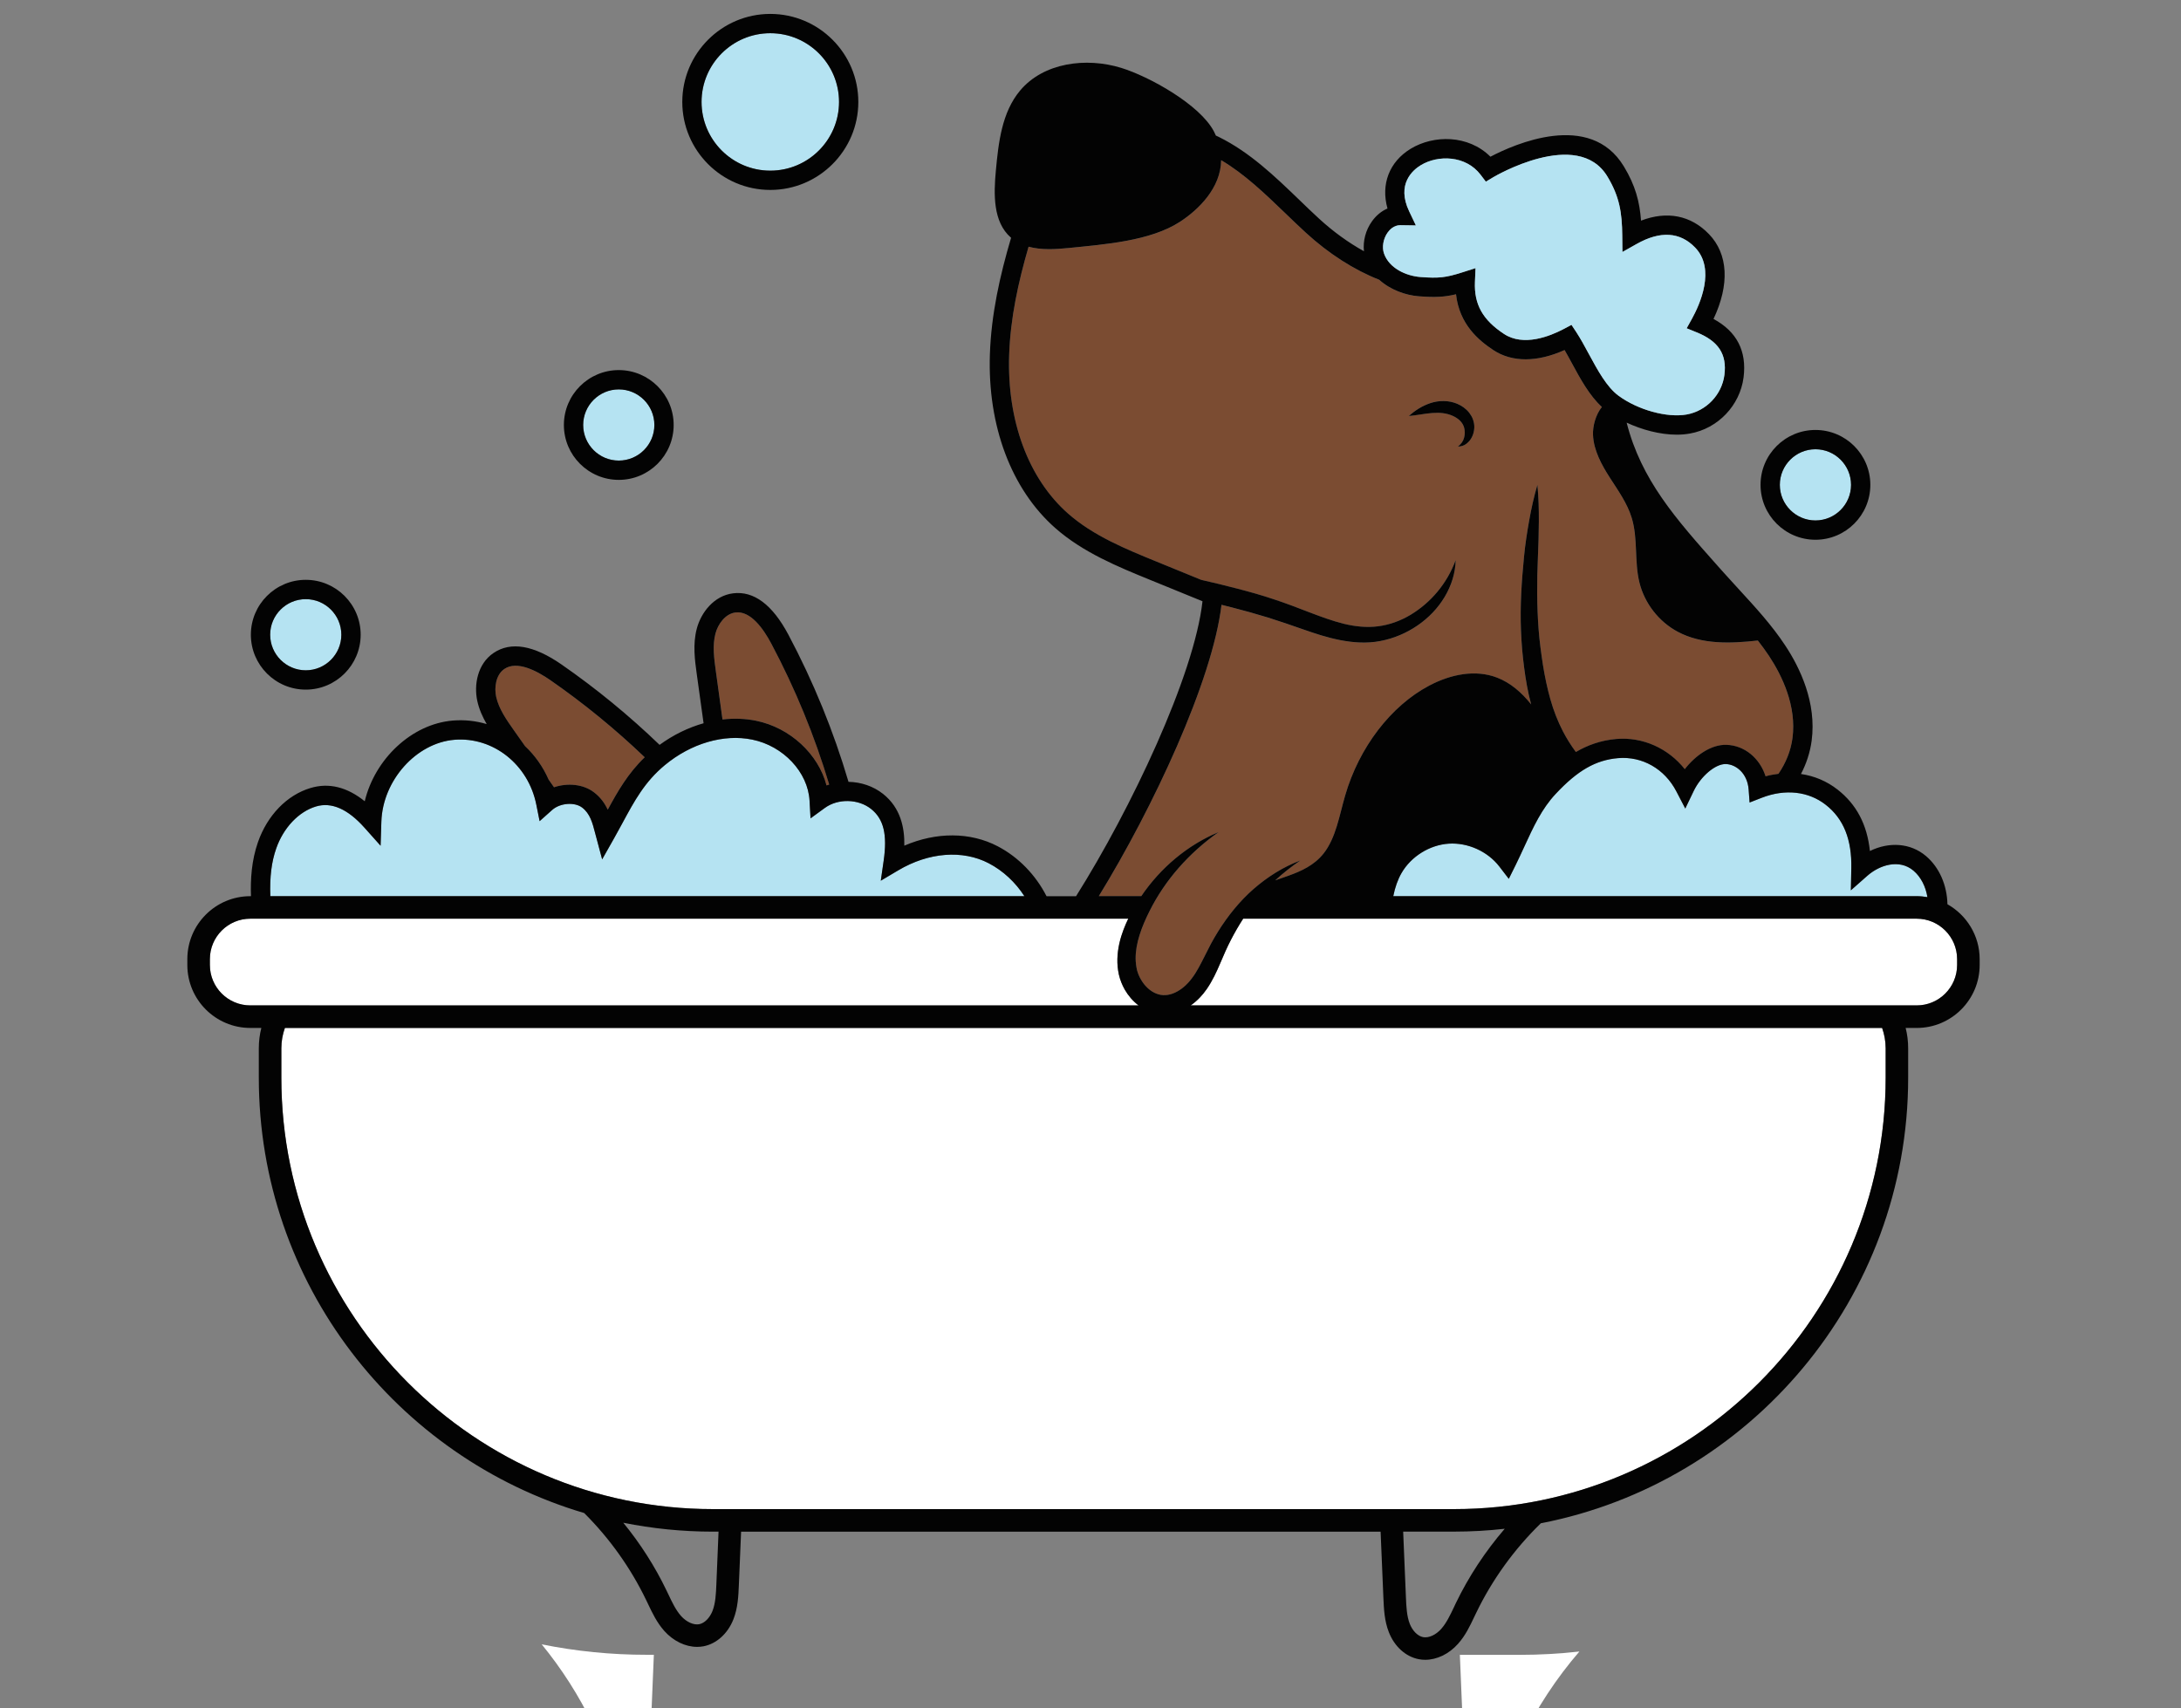 <?xml version="1.0" encoding="utf-8"?>
<!-- Generator: Adobe Illustrator 15.0.0, SVG Export Plug-In . SVG Version: 6.00 Build 0)  -->
<!DOCTYPE svg PUBLIC "-//W3C//DTD SVG 1.1//EN" "http://www.w3.org/Graphics/SVG/1.1/DTD/svg11.dtd">
<svg version="1.1" xmlns="http://www.w3.org/2000/svg" xmlns:xlink="http://www.w3.org/1999/xlink" x="0px" y="0px"
	 width="76.629px" height="60.019px" viewBox="0 0 76.629 60.019" enable-background="new 0 0 76.629 60.019" xml:space="preserve">
<rect x="0" y="0" width="76.629" height="60.019" fill="#808080" stroke="none"/>
<g id="Layer_1">
	<path fill="#FFFFFF" d="M19.033,57.779c0.704,0.861,1.309,1.806,1.788,2.803l0.076,0.157c0.159,0.336,0.31,0.653,0.525,0.896
		c0.225,0.252,0.521,0.385,0.754,0.34c0.218-0.043,0.432-0.257,0.545-0.544c0.128-0.325,0.145-0.719,0.161-1.098l0.091-2.187h-0.237
		C21.468,58.147,20.23,58.021,19.033,57.779z"/>
	<path fill="#FFFFFF" d="M51.292,58.147l0.113,2.721c0.016,0.38,0.032,0.772,0.16,1.097c0.113,0.289,0.328,0.502,0.546,0.546
		c0.231,0.046,0.528-0.088,0.753-0.341c0.217-0.242,0.367-0.561,0.526-0.896l0.075-0.158c0.533-1.106,1.22-2.149,2.027-3.085
		c-0.688,0.077-1.385,0.117-2.092,0.117H51.292z"/>
	<g>
		<path fill="#7B4C32" d="M19.274,27.393l0.19,0.271c0.475-0.162,1.03-0.11,1.403,0.176c0.234,0.179,0.381,0.391,0.485,0.612
			c0.355-0.654,0.71-1.277,1.299-1.842c-1.029-0.985-2.134-1.89-3.309-2.705c-0.499-0.346-1.185-0.696-1.622-0.398
			c-0.301,0.204-0.359,0.651-0.288,0.98c0.094,0.424,0.366,0.812,0.63,1.186l0.386,0.548C18.793,26.543,19.077,26.941,19.274,27.393
			z"/>
		<path fill="#7B4C32" d="M26.563,25.325c1.206,0.245,2.194,1.179,2.479,2.273c0.03-0.012,0.062-0.021,0.093-0.031
			c-0.513-1.71-1.193-3.367-2.033-4.949c-0.285-0.536-0.734-1.162-1.259-1.097c-0.361,0.044-0.618,0.414-0.704,0.739
			c-0.112,0.42-0.046,0.889,0.016,1.343l0.232,1.678C25.786,25.235,26.183,25.248,26.563,25.325z"/>
		<path fill="#7B4C32" d="M42.813,29.242c-1.043,0.735-1.884,1.689-2.429,2.784c-0.273,0.544-0.49,1.122-0.484,1.671
			c0.003,0.134,0.021,0.27,0.049,0.393c0.032,0.121,0.083,0.239,0.148,0.348c0.129,0.218,0.321,0.396,0.532,0.478
			c0.207,0.083,0.433,0.068,0.655-0.036c0.223-0.102,0.431-0.285,0.592-0.503c0.171-0.224,0.305-0.492,0.446-0.772
			c0.071-0.142,0.143-0.286,0.22-0.433c0.078-0.144,0.16-0.286,0.246-0.425c0.346-0.557,0.762-1.075,1.253-1.506
			c0.494-0.429,1.05-0.781,1.649-1.004c-0.314,0.214-0.611,0.447-0.885,0.699c0.153-0.057,0.309-0.109,0.461-0.162
			c0.445-0.159,0.905-0.364,1.236-0.78c0.433-0.546,0.553-1.329,0.758-2.035c0.491-1.696,1.608-3.155,2.957-3.867
			c0.767-0.405,1.629-0.571,2.384-0.279c0.463,0.178,0.861,0.519,1.196,0.941c-0.117-0.429-0.191-0.862-0.247-1.292
			c-0.028-0.216-0.053-0.432-0.071-0.647c-0.018-0.218-0.031-0.437-0.04-0.654c-0.035-0.872,0.023-1.737,0.106-2.591
			c0.041-0.428,0.104-0.852,0.181-1.273s0.166-0.841,0.29-1.257c0.043,0.432,0.053,0.862,0.051,1.289
			c-0.003,0.428-0.016,0.853-0.034,1.276c-0.036,0.847-0.036,1.689,0.026,2.521c0.017,0.208,0.038,0.414,0.064,0.621
			c0.028,0.208,0.055,0.416,0.088,0.622c0.065,0.411,0.15,0.815,0.261,1.206c0.111,0.391,0.257,0.766,0.439,1.121
			c0.132,0.255,0.285,0.498,0.456,0.73c0.406-0.237,0.872-0.41,1.425-0.458c0.928-0.078,1.821,0.328,2.402,1.06
			c0.372-0.479,0.925-0.871,1.464-0.854c0.635,0.018,1.173,0.47,1.375,1.105c0.151-0.041,0.303-0.069,0.453-0.087
			c0.26-0.381,0.434-0.807,0.492-1.251l0,0c0.15-1.129-0.364-2.195-0.823-2.89c-0.123-0.185-0.255-0.365-0.393-0.542
			c-0.967,0.108-1.968,0.144-2.815-0.308c-0.663-0.354-1.164-0.997-1.345-1.726c-0.186-0.743-0.049-1.542-0.271-2.273
			c-0.157-0.519-0.481-0.965-0.773-1.421c-0.292-0.456-0.563-0.953-0.588-1.493c-0.015-0.303,0.091-0.717,0.312-0.985
			c-0.44-0.405-0.764-1.002-1.053-1.537c-0.088-0.162-0.173-0.318-0.258-0.464c-0.963,0.432-1.842,0.436-2.5,0.003
			c-0.524-0.346-1.198-0.912-1.314-1.963c-0.416,0.101-0.745,0.113-1.302,0.071c-0.474-0.036-1.006-0.227-1.396-0.58
			c-0.879-0.345-1.775-0.916-2.577-1.653c-0.24-0.221-0.48-0.452-0.712-0.675c-0.737-0.71-1.44-1.387-2.265-1.875
			c-0.014,0.976-0.789,1.736-1.444,2.163c-1.049,0.684-2.675,0.797-3.92,0.924c-0.462,0.047-0.962,0.074-1.402-0.046
			c-0.363,1.244-0.64,2.512-0.683,3.804c-0.077,2.313,0.677,4.344,2.067,5.57c0.886,0.782,2.02,1.245,3.118,1.693l1.563,0.639
			c0.421,0.094,0.842,0.197,1.263,0.307c0.43,0.111,0.859,0.231,1.284,0.374c0.426,0.14,0.842,0.299,1.251,0.458
			c0.408,0.156,0.809,0.305,1.211,0.404c0.403,0.098,0.81,0.14,1.205,0.089c0.398-0.051,0.789-0.192,1.143-0.404
			c0.704-0.426,1.275-1.086,1.583-1.92c-0.006,0.447-0.149,0.898-0.387,1.293c-0.237,0.397-0.568,0.74-0.955,1.004
			c-0.387,0.264-0.829,0.455-1.301,0.544c-0.474,0.092-0.958,0.057-1.412-0.031c-0.457-0.09-0.89-0.233-1.306-0.379
			c-0.416-0.146-0.825-0.287-1.237-0.416c-0.413-0.126-0.83-0.242-1.251-0.351l-0.378-0.095c-0.316,2.675-2.419,7.157-4.311,10.238
			h1.493C40.777,30.49,41.73,29.691,42.813,29.242z M51.029,14.606c-0.209-0.09-0.442-0.117-0.701-0.095
			c-0.259,0.017-0.534,0.08-0.829,0.106c0.22-0.196,0.464-0.356,0.757-0.453c0.288-0.097,0.642-0.108,0.952,0.027
			c0.155,0.067,0.302,0.17,0.413,0.311c0.053,0.073,0.101,0.145,0.132,0.236c0.031,0.088,0.048,0.179,0.047,0.268
			c-0.003,0.176-0.06,0.345-0.164,0.476c-0.055,0.063-0.115,0.121-0.188,0.157c-0.074,0.036-0.152,0.053-0.227,0.048
			c0.123-0.086,0.19-0.196,0.221-0.313c0.03-0.115,0.028-0.234,0.003-0.337C51.396,14.838,51.233,14.696,51.029,14.606z"/>
		<path fill="#B5E3F2" d="M34.739,30.334c-0.92-0.479-2.111-0.386-3.182,0.251l-0.61,0.362l0.101-0.702
			c0.133-0.923,0.001-1.467-0.442-1.819c-0.448-0.357-1.161-0.373-1.624-0.036l-0.503,0.366l-0.035-0.622
			c-0.056-1.001-0.922-1.923-2.015-2.145c-1-0.204-2.147,0.132-3.071,0.898c-0.706,0.585-1.067,1.255-1.487,2.033
			c-0.098,0.181-0.197,0.366-0.305,0.555l-0.409,0.723l-0.245-0.918c-0.096-0.37-0.179-0.689-0.457-0.902
			c-0.265-0.203-0.777-0.163-1.053,0.083l-0.442,0.394l-0.116-0.58c-0.282-1.412-1.518-2.391-2.877-2.28
			c-1.345,0.111-2.52,1.428-2.567,2.876l-0.027,0.848l-0.565-0.633c-0.586-0.659-1.16-0.911-1.704-0.748
			c-0.608,0.182-1.144,0.747-1.398,1.475c-0.166,0.472-0.231,1.006-0.207,1.678h26.494C35.68,31.007,35.249,30.6,34.739,30.334z"/>
		<path fill="#B5E3F2" d="M61.9,28.033L61.472,28.2l-0.034-0.458c-0.042-0.566-0.442-0.883-0.799-0.893
			c-0.365-0.013-0.882,0.424-1.133,0.951l-0.294,0.612l-0.313-0.602c-0.413-0.793-1.197-1.242-2.049-1.169
			c-0.783,0.066-1.42,0.43-2.192,1.257c-0.489,0.521-0.785,1.165-1.099,1.847c-0.098,0.213-0.199,0.434-0.306,0.65l-0.242,0.487
			l-0.331-0.431c-0.411-0.534-1.109-0.849-1.781-0.805c-0.671,0.045-1.322,0.451-1.658,1.035c-0.13,0.226-0.226,0.495-0.289,0.81
			h18.393c0.129,0,0.254,0.014,0.376,0.034c-0.061-0.373-0.23-0.71-0.491-0.931c-0.498-0.419-1.188-0.2-1.62,0.181l-0.579,0.511
			l0.016-0.772c0.021-1.014-0.272-1.745-0.898-2.233C63.539,27.803,62.72,27.713,61.9,28.033z"/>
		<path fill="#FFFFFF" d="M9.885,36.836v1.031c0,8.359,6.801,15.16,15.16,15.16h26.047c8.359,0,15.16-6.801,15.16-15.16v-1.031
			c0-0.252-0.046-0.492-0.125-0.716H10.01C9.93,36.344,9.885,36.584,9.885,36.836z"/>
		<path fill="#FFFFFF" d="M67.344,32.281H43.679c-0.153,0.236-0.294,0.48-0.423,0.729c-0.143,0.274-0.262,0.55-0.387,0.845
			c-0.126,0.295-0.267,0.603-0.468,0.896c-0.151,0.219-0.338,0.418-0.566,0.577h25.509c0.782,0,1.419-0.637,1.419-1.42v-0.206
			C68.763,32.918,68.126,32.281,67.344,32.281z"/>
		<path fill="#FFFFFF" d="M8.794,35.328h31.209c-0.201-0.151-0.362-0.344-0.483-0.553c-0.094-0.166-0.165-0.345-0.208-0.531
			c-0.041-0.188-0.057-0.369-0.052-0.553c0.01-0.363,0.095-0.709,0.216-1.026c0.049-0.133,0.106-0.26,0.166-0.384H8.794
			c-0.784,0-1.42,0.637-1.42,1.421v0.206C7.374,34.691,8.01,35.328,8.794,35.328z"/>
		<path fill="#030303" d="M8.794,36.12h0.388c-0.058,0.229-0.089,0.469-0.089,0.716v1.031c0,7.226,4.831,13.344,11.432,15.298
			c0.892,0.888,1.637,1.934,2.18,3.063l0.063,0.131c0.153,0.322,0.312,0.656,0.57,0.947c0.319,0.358,0.745,0.562,1.154,0.562
			c0.078,0,0.154-0.007,0.23-0.021c0.457-0.091,0.848-0.445,1.047-0.949c0.157-0.4,0.174-0.818,0.19-1.189l0.079-1.89h22.469
			l0.099,2.344c0.017,0.37,0.033,0.789,0.191,1.189c0.198,0.505,0.59,0.858,1.047,0.948c0.075,0.015,0.151,0.022,0.229,0.022
			c0.41,0,0.835-0.202,1.154-0.561c0.26-0.291,0.419-0.626,0.572-0.95l0.062-0.129c0.562-1.17,1.343-2.249,2.275-3.157
			c7.345-1.425,12.907-7.904,12.907-15.658v-1.031c0-0.247-0.03-0.487-0.088-0.716h0.389c1.219,0,2.211-0.992,2.211-2.212v-0.206
			c0-0.827-0.458-1.549-1.132-1.929c-0.015-0.669-0.283-1.297-0.758-1.697c-0.54-0.456-1.288-0.506-1.966-0.174
			c-0.098-0.93-0.472-1.638-1.135-2.157c-0.38-0.298-0.819-0.481-1.287-0.549c0.191-0.366,0.32-0.76,0.375-1.169l0,0
			c0.178-1.337-0.408-2.562-0.932-3.352c-0.47-0.713-1.051-1.343-1.612-1.954c-0.186-0.202-0.372-0.405-0.555-0.61l-0.199-0.223
			c-1.486-1.671-2.691-3.031-3.202-5.037c0.534,0.248,1.168,0.422,1.762,0.422c0.157,0,0.313-0.013,0.462-0.04
			c0.981-0.173,1.757-0.985,1.884-1.973c0.117-0.922-0.236-1.611-1.056-2.053c0.57-1.207,0.517-2.279-0.159-2.98
			c-0.639-0.663-1.474-0.824-2.388-0.475c-0.048-0.662-0.197-1.235-0.605-1.908c-1.19-1.963-3.854-0.775-4.686-0.338
			c-0.778-0.776-1.994-0.771-2.803-0.279c-0.756,0.46-1.052,1.255-0.814,2.099c-0.209,0.089-0.396,0.242-0.544,0.448
			c-0.224,0.311-0.321,0.692-0.284,1.053c-0.543-0.301-1.08-0.688-1.58-1.148c-0.235-0.216-0.472-0.443-0.699-0.664
			c-0.852-0.82-1.73-1.667-2.824-2.206c-0.032-0.016-0.065-0.031-0.099-0.046c-0.021-0.046-0.044-0.093-0.066-0.14
			c-0.494-0.953-2.289-1.941-3.261-2.239c-1.229-0.378-2.726-0.188-3.552,0.798c-0.639,0.762-0.759,1.819-0.851,2.81
			c-0.077,0.832-0.104,1.799,0.523,2.352c0.004,0.004,0.008,0.007,0.012,0.01c-0.393,1.327-0.698,2.689-0.745,4.097
			c-0.083,2.516,0.753,4.74,2.295,6.101c0.972,0.858,2.213,1.365,3.31,1.813l1.865,0.761c-0.287,2.605-2.521,7.315-4.443,10.365
			h-1.036c-0.379-0.742-0.98-1.372-1.719-1.757c-0.967-0.504-2.156-0.504-3.278-0.02c0.012-0.626-0.127-1.326-0.746-1.818
			c-0.343-0.273-0.777-0.416-1.215-0.425c-0.528-1.788-1.235-3.52-2.113-5.172c-0.56-1.052-1.212-1.541-1.94-1.452
			c-0.678,0.083-1.13,0.682-1.277,1.239c-0.147,0.552-0.069,1.114,0,1.61l0.238,1.717c-0.538,0.151-1.064,0.408-1.546,0.759
			c-1.07-1.03-2.221-1.975-3.446-2.825c-0.979-0.679-1.783-0.815-2.39-0.402c-0.565,0.384-0.692,1.124-0.568,1.687
			c0.065,0.295,0.187,0.563,0.33,0.81c-0.378-0.113-0.779-0.158-1.19-0.124c-1.449,0.12-2.74,1.352-3.095,2.836
			c-0.622-0.502-1.261-0.659-1.906-0.466c-0.825,0.247-1.515,0.957-1.845,1.9C8.838,30.234,8.797,30.9,8.818,31.49H8.794
			c-1.219,0-2.212,0.992-2.212,2.212v0.206C6.582,35.128,7.575,36.12,8.794,36.12z M25.169,55.676
			c-0.014,0.321-0.027,0.656-0.137,0.932c-0.096,0.244-0.278,0.426-0.463,0.463c-0.198,0.038-0.449-0.075-0.641-0.289
			c-0.183-0.207-0.312-0.477-0.446-0.762l-0.064-0.133c-0.407-0.848-0.92-1.649-1.519-2.381c1.017,0.205,2.069,0.313,3.145,0.313
			h0.202L25.169,55.676z M51.147,56.339l-0.063,0.135c-0.136,0.285-0.264,0.556-0.447,0.762c-0.19,0.215-0.443,0.328-0.64,0.289
			c-0.185-0.037-0.367-0.218-0.464-0.464c-0.108-0.275-0.123-0.608-0.136-0.932L49.3,53.818h1.792c0.601,0,1.192-0.034,1.776-0.1
			C52.183,54.514,51.6,55.399,51.147,56.339z M66.252,36.836v1.031c0,8.359-6.801,15.16-15.16,15.16H25.045
			c-8.359,0-15.16-6.801-15.16-15.16v-1.031c0-0.252,0.045-0.492,0.125-0.716h56.118C66.207,36.344,66.252,36.584,66.252,36.836z
			 M68.763,33.702v0.206c0,0.783-0.637,1.42-1.419,1.42H41.835c0.229-0.159,0.415-0.358,0.566-0.577
			c0.201-0.293,0.342-0.601,0.468-0.896c0.125-0.295,0.244-0.57,0.387-0.845c0.129-0.249,0.27-0.493,0.423-0.729h23.665
			C68.126,32.281,68.763,32.918,68.763,33.702z M64.147,28.279c0.626,0.489,0.92,1.219,0.898,2.233l-0.016,0.772l0.579-0.511
			c0.432-0.381,1.122-0.6,1.62-0.181c0.261,0.221,0.431,0.558,0.491,0.931c-0.122-0.021-0.247-0.034-0.376-0.034H48.952
			c0.063-0.314,0.159-0.584,0.289-0.81c0.336-0.584,0.987-0.99,1.658-1.035c0.672-0.044,1.37,0.271,1.781,0.805l0.331,0.431
			l0.242-0.487c0.106-0.217,0.208-0.438,0.306-0.65c0.313-0.682,0.609-1.326,1.099-1.847c0.772-0.827,1.409-1.19,2.192-1.257
			c0.852-0.072,1.636,0.376,2.049,1.169l0.313,0.602l0.294-0.612c0.251-0.526,0.768-0.964,1.133-0.951
			c0.356,0.01,0.757,0.327,0.799,0.893l0.034,0.458l0.428-0.167C62.72,27.713,63.539,27.803,64.147,28.279z M48.755,8.17
			c0.07-0.096,0.219-0.257,0.439-0.257c0.002,0,0.004,0,0.006,0l0.547,0.008l-0.235-0.493c-0.459-0.961,0.13-1.454,0.404-1.621
			c0.609-0.371,1.587-0.349,2.104,0.333l0.185,0.243l0.261-0.156c0.028-0.018,2.963-1.749,4.007-0.03
			c0.432,0.712,0.518,1.282,0.525,2.084l0.006,0.573l0.499-0.281c0.831-0.468,1.522-0.426,2.055,0.125
			c0.729,0.757,0.165,2.002-0.111,2.502l-0.186,0.335l0.354,0.144c0.765,0.309,1.064,0.771,0.972,1.495
			c-0.09,0.697-0.637,1.269-1.329,1.391c-0.688,0.122-1.716-0.163-2.392-0.661c-0.415-0.306-0.732-0.895-1.041-1.464
			c-0.148-0.275-0.289-0.535-0.44-0.767l-0.171-0.258l-0.271,0.144c-0.49,0.259-1.414,0.625-2.098,0.176
			c-0.75-0.493-1.057-1.041-1.023-1.828l0.02-0.485L51.378,9.57c-0.578,0.185-0.825,0.213-1.47,0.164
			c-0.506-0.038-1.099-0.307-1.28-0.823C48.548,8.686,48.6,8.388,48.755,8.17z M42.917,21.252l0.378,0.095
			c0.421,0.109,0.838,0.224,1.251,0.351c0.412,0.129,0.821,0.271,1.237,0.416c0.416,0.146,0.849,0.29,1.306,0.379
			c0.454,0.088,0.938,0.124,1.412,0.031c0.472-0.089,0.914-0.28,1.301-0.544c0.387-0.264,0.718-0.607,0.955-1.004
			c0.237-0.395,0.381-0.846,0.387-1.293c-0.308,0.834-0.879,1.494-1.583,1.92c-0.354,0.212-0.744,0.353-1.143,0.404
			c-0.396,0.051-0.802,0.009-1.205-0.089c-0.402-0.1-0.803-0.248-1.211-0.404c-0.409-0.159-0.825-0.318-1.251-0.458
			c-0.425-0.143-0.854-0.263-1.284-0.374c-0.421-0.11-0.842-0.213-1.263-0.307l-1.563-0.639c-1.098-0.448-2.231-0.911-3.118-1.693
			c-1.39-1.227-2.144-3.257-2.067-5.57c0.043-1.292,0.32-2.56,0.683-3.804c0.439,0.12,0.939,0.093,1.402,0.046
			c1.245-0.127,2.872-0.24,3.92-0.924c0.655-0.427,1.431-1.188,1.444-2.163c0.824,0.488,1.527,1.165,2.265,1.875
			c0.231,0.223,0.472,0.454,0.712,0.675c0.802,0.737,1.698,1.308,2.577,1.653c0.391,0.353,0.923,0.544,1.396,0.58
			c0.557,0.042,0.886,0.03,1.302-0.071c0.116,1.051,0.79,1.617,1.314,1.963c0.658,0.433,1.537,0.429,2.5-0.003
			c0.085,0.146,0.17,0.302,0.258,0.464c0.289,0.535,0.612,1.132,1.053,1.537c-0.221,0.268-0.326,0.682-0.312,0.985
			c0.025,0.54,0.296,1.037,0.588,1.493c0.292,0.456,0.616,0.902,0.773,1.421c0.223,0.731,0.086,1.53,0.271,2.273
			c0.181,0.729,0.682,1.372,1.345,1.726c0.848,0.452,1.849,0.416,2.815,0.308c0.138,0.177,0.27,0.357,0.393,0.542
			c0.459,0.695,0.974,1.76,0.823,2.89l0,0c-0.059,0.445-0.232,0.87-0.492,1.251c-0.15,0.018-0.302,0.046-0.453,0.087
			c-0.202-0.635-0.74-1.087-1.375-1.105c-0.539-0.017-1.092,0.375-1.464,0.854c-0.581-0.732-1.475-1.138-2.402-1.06
			c-0.553,0.047-1.019,0.22-1.425,0.458c-0.171-0.232-0.324-0.475-0.456-0.73c-0.183-0.355-0.328-0.73-0.439-1.121
			c-0.11-0.391-0.195-0.794-0.261-1.206c-0.033-0.206-0.06-0.414-0.088-0.622c-0.026-0.207-0.048-0.413-0.064-0.621
			c-0.063-0.832-0.063-1.674-0.026-2.521c0.019-0.423,0.031-0.848,0.034-1.276c0.002-0.427-0.008-0.857-0.051-1.289
			c-0.124,0.417-0.214,0.836-0.29,1.257s-0.14,0.846-0.181,1.273c-0.083,0.854-0.142,1.719-0.106,2.591
			c0.009,0.218,0.022,0.436,0.04,0.654c0.019,0.215,0.043,0.431,0.071,0.647c0.056,0.431,0.13,0.864,0.247,1.292
			c-0.335-0.422-0.733-0.763-1.196-0.941c-0.755-0.292-1.617-0.125-2.384,0.279c-1.349,0.712-2.466,2.171-2.957,3.867
			c-0.205,0.707-0.325,1.489-0.758,2.035c-0.331,0.416-0.791,0.621-1.236,0.78c-0.152,0.053-0.308,0.105-0.461,0.162
			c0.273-0.252,0.57-0.485,0.885-0.699c-0.6,0.223-1.155,0.575-1.649,1.004c-0.491,0.431-0.907,0.949-1.253,1.506
			c-0.086,0.139-0.168,0.281-0.246,0.425c-0.077,0.146-0.148,0.291-0.22,0.433c-0.142,0.28-0.275,0.549-0.446,0.772
			c-0.161,0.218-0.369,0.401-0.592,0.503c-0.223,0.104-0.448,0.119-0.655,0.036c-0.211-0.081-0.403-0.26-0.532-0.478
			c-0.065-0.108-0.116-0.227-0.148-0.348c-0.028-0.123-0.046-0.259-0.049-0.393c-0.006-0.549,0.211-1.127,0.484-1.671
			c0.545-1.095,1.386-2.049,2.429-2.784c-1.083,0.449-2.036,1.248-2.714,2.248h-1.493C40.499,28.409,42.601,23.927,42.917,21.252z
			 M25.154,23.603c-0.063-0.454-0.128-0.923-0.016-1.343c0.086-0.325,0.343-0.695,0.704-0.739c0.525-0.065,0.975,0.561,1.259,1.097
			c0.84,1.582,1.521,3.239,2.033,4.949c-0.031,0.01-0.063,0.02-0.093,0.031c-0.285-1.094-1.273-2.028-2.479-2.273
			c-0.381-0.077-0.777-0.09-1.177-0.044L25.154,23.603z M18.063,25.672c-0.264-0.374-0.536-0.761-0.63-1.186
			c-0.072-0.329-0.013-0.776,0.288-0.98c0.437-0.298,1.124,0.052,1.622,0.398c1.174,0.815,2.28,1.72,3.309,2.705
			c-0.588,0.565-0.944,1.188-1.299,1.842c-0.104-0.222-0.251-0.434-0.485-0.612c-0.373-0.286-0.928-0.337-1.403-0.176l-0.19-0.271
			c-0.198-0.452-0.481-0.85-0.826-1.173L18.063,25.672z M9.705,29.812c0.254-0.728,0.791-1.293,1.398-1.475
			c0.544-0.163,1.117,0.089,1.704,0.748l0.565,0.633l0.027-0.848c0.047-1.448,1.222-2.765,2.567-2.876
			c1.359-0.111,2.596,0.868,2.877,2.28l0.116,0.58l0.442-0.394c0.276-0.246,0.788-0.286,1.053-0.083
			c0.278,0.213,0.361,0.532,0.457,0.902l0.245,0.918l0.409-0.723c0.107-0.189,0.207-0.374,0.305-0.555
			c0.42-0.777,0.781-1.448,1.487-2.033c0.924-0.766,2.072-1.102,3.071-0.898c1.093,0.222,1.959,1.144,2.015,2.145l0.035,0.622
			l0.503-0.366c0.463-0.337,1.176-0.321,1.624,0.036c0.443,0.353,0.575,0.896,0.442,1.819l-0.101,0.702l0.61-0.362
			c1.071-0.637,2.262-0.73,3.182-0.251c0.51,0.266,0.941,0.673,1.253,1.156H9.498C9.473,30.818,9.539,30.284,9.705,29.812z
			 M7.374,33.702c0-0.784,0.637-1.421,1.42-1.421h30.847c-0.06,0.124-0.116,0.251-0.166,0.384c-0.121,0.317-0.206,0.663-0.216,1.026
			c-0.005,0.184,0.011,0.365,0.052,0.553c0.043,0.187,0.114,0.365,0.208,0.531c0.121,0.209,0.282,0.401,0.483,0.553H8.794
			c-0.784,0-1.42-0.637-1.42-1.42V33.702z"/>
		<path fill="#030303" d="M51.445,15.038c0.025,0.104,0.027,0.222-0.003,0.337c-0.03,0.116-0.098,0.226-0.221,0.313
			c0.074,0.005,0.152-0.012,0.227-0.048c0.072-0.037,0.133-0.094,0.188-0.157c0.104-0.131,0.161-0.3,0.164-0.476
			c0.001-0.089-0.016-0.179-0.047-0.268c-0.031-0.091-0.079-0.164-0.132-0.236c-0.111-0.141-0.258-0.244-0.413-0.311
			c-0.311-0.135-0.664-0.124-0.952-0.027c-0.293,0.097-0.537,0.257-0.757,0.453c0.295-0.026,0.57-0.089,0.829-0.106
			c0.259-0.021,0.492,0.005,0.701,0.095C51.233,14.696,51.396,14.838,51.445,15.038z"/>
		<path fill="#B5E3F2" d="M49.909,9.734c0.645,0.049,0.892,0.021,1.47-0.164l0.463-0.148l-0.02,0.485
			c-0.033,0.788,0.273,1.335,1.023,1.828c0.684,0.45,1.607,0.083,2.098-0.176l0.271-0.144l0.171,0.258
			c0.151,0.232,0.292,0.492,0.44,0.767c0.309,0.569,0.626,1.158,1.041,1.464c0.676,0.499,1.703,0.783,2.392,0.661
			c0.692-0.123,1.239-0.694,1.329-1.391c0.093-0.724-0.207-1.186-0.972-1.495l-0.354-0.144l0.186-0.335
			c0.276-0.5,0.841-1.745,0.111-2.502c-0.532-0.551-1.224-0.593-2.055-0.125l-0.499,0.281l-0.006-0.573
			c-0.008-0.803-0.094-1.372-0.525-2.084c-1.044-1.719-3.979,0.012-4.007,0.03l-0.261,0.156l-0.185-0.243
			c-0.518-0.683-1.495-0.705-2.104-0.333c-0.274,0.167-0.863,0.66-0.404,1.621l0.235,0.493l-0.547-0.008c-0.002,0-0.004,0-0.006,0
			c-0.221,0-0.369,0.161-0.439,0.257c-0.155,0.218-0.207,0.516-0.127,0.741C48.81,9.427,49.403,9.696,49.909,9.734z"/>
		<circle fill="#B5E3F2" cx="21.741" cy="14.933" r="1.251"/>
		<path fill="#030303" d="M21.741,16.862c1.063,0,1.928-0.865,1.928-1.929c0-1.063-0.865-1.929-1.928-1.929
			c-1.064,0-1.929,0.865-1.929,1.929C19.812,15.997,20.677,16.862,21.741,16.862z M21.741,13.683c0.689,0,1.25,0.561,1.25,1.25
			c0,0.69-0.562,1.251-1.25,1.251c-0.69,0-1.251-0.561-1.251-1.251C20.49,14.244,21.051,13.683,21.741,13.683z"/>
		<circle fill="#B5E3F2" cx="10.743" cy="22.303" r="1.25"/>
		<path fill="#030303" d="M10.743,24.232c1.063,0,1.929-0.865,1.929-1.929s-0.865-1.929-1.929-1.929
			c-1.064,0-1.929,0.865-1.929,1.929S9.679,24.232,10.743,24.232z M10.743,21.053c0.689,0,1.25,0.561,1.25,1.25
			c0,0.689-0.561,1.25-1.25,1.25c-0.69,0-1.251-0.561-1.251-1.25C9.492,21.613,10.053,21.053,10.743,21.053z"/>
		<circle fill="#B5E3F2" cx="63.785" cy="17.037" r="1.251"/>
		<path fill="#030303" d="M63.785,18.966c1.064,0,1.929-0.865,1.929-1.929c0-1.064-0.864-1.929-1.929-1.929
			s-1.929,0.865-1.929,1.929C61.856,18.101,62.72,18.966,63.785,18.966z M63.785,15.786c0.69,0,1.251,0.561,1.251,1.251
			c0,0.689-0.561,1.25-1.251,1.25c-0.689,0-1.251-0.561-1.251-1.25C62.534,16.347,63.095,15.786,63.785,15.786z"/>
		<circle fill="#B5E3F2" cx="27.064" cy="3.582" r="2.415"/>
		<path fill="#030303" d="M27.064,6.674c1.705,0,3.093-1.388,3.093-3.092c0-1.706-1.388-3.093-3.093-3.093s-3.092,1.387-3.092,3.093
			C23.972,5.287,25.359,6.674,27.064,6.674z M27.064,1.167c1.332,0,2.415,1.083,2.415,2.415c0,1.331-1.083,2.414-2.415,2.414
			s-2.415-1.083-2.415-2.414C24.649,2.25,25.732,1.167,27.064,1.167z"/>
	</g>
</g>
<g id="Layer_2" display="none">
	<g display="inline">
		<path fill="#FFFFFF" d="M20.118,44.354c0.17-0.261,0.386-0.485,0.631-0.674c-0.278-0.134-0.523-0.326-0.721-0.56
			c-0.418,0.438-0.693,0.979-0.753,1.552c-0.055,0.525,0.114,1.004,0.5,1.43C19.665,45.512,19.786,44.862,20.118,44.354z"/>
		<g>
			<path fill="#EAB97F" d="M47.318,32.933c-0.093,0.023-0.186,0.043-0.277,0.063c-0.255,0.116-0.51,0.225-0.763,0.319
				c-0.521,0.196-1.073,0.368-1.641,0.515c0.515,1.274,0.949,2.575,1.341,3.863c0.192-0.003,0.385,0.014,0.573,0.048
				c0.261,0.048,0.504,0.12,0.726,0.216c0.271-0.063,0.527-0.124,0.737-0.232c0.406-0.21,0.681-0.657,0.684-1.113
				s-0.266-0.907-0.669-1.122c-0.041-0.021-0.085-0.043-0.126-0.063c-0.26-0.127-0.613-0.3-0.703-0.697
				c-0.123-0.541,0.314-0.846,0.576-1.028c0.092-0.063,0.188-0.131,0.229-0.183c0.205-0.248,0.219-0.454,0.037-0.813
				C47.803,32.8,47.56,32.873,47.318,32.933z"/>
			<path fill="#EAB97F" d="M39.221,37.976c-0.015-0.21-0.022-0.42-0.025-0.63c-0.024,0.076-0.052,0.151-0.084,0.226
				c-0.286,0.663-0.883,1.165-1.559,1.313c-0.142,0.031-0.284,0.046-0.42,0.062c-0.242,0.026-0.471,0.053-0.617,0.159
				c-0.195,0.144-0.251,0.429-0.317,0.76c-0.032,0.157-0.064,0.32-0.115,0.48c-0.188,0.59-0.645,1.078-1.215,1.34
				c0.243-0.046,0.498-0.063,0.767-0.04c1.253,0.108,1.956,0.955,2.618,1.937c0.369-0.826,0.945-1.558,1.628-2.057
				c0.073-0.054,0.148-0.104,0.223-0.151c-0.189-0.349-0.336-0.725-0.452-1.098C39.42,39.53,39.277,38.756,39.221,37.976z"/>
			<path fill="#EAB97F" d="M39.603,34.588c0.069-0.083,0.155-0.144,0.252-0.191c-0.11-0.004-0.222-0.008-0.331-0.014
				c-0.282-0.018-0.565-0.038-0.848-0.064c0.039,0.249,0.149,0.499,0.265,0.762c0.075,0.169,0.152,0.344,0.214,0.527
				c0.046,0.137,0.082,0.274,0.107,0.412c0.007-0.057,0.013-0.112,0.02-0.168C39.333,35.467,39.34,34.903,39.603,34.588z"/>
			<path fill="#EAB97F" d="M32.042,40.921c-0.108-0.156-0.194-0.322-0.278-0.482c-0.161-0.311-0.3-0.577-0.539-0.684
				c-0.169-0.075-0.37-0.063-0.596-0.023l-0.502,1.511c-0.007,0.021-0.014,0.042-0.021,0.063c0.336,0.01,0.69,0.085,1.035,0.233
				c0.741,0.315,1.261,0.873,1.464,1.544c0.487-0.492,1.034-0.954,1.668-1.219c-0.01,0.002-0.019,0.004-0.029,0.005
				c-0.103,0.016-0.206,0.021-0.31,0.021C33.193,41.89,32.459,41.523,32.042,40.921z"/>
			<path fill="#EAB97F" d="M43.948,33.993c-0.099,0.021-0.198,0.042-0.298,0.063c0.119,0,0.235,0.013,0.344,0.049
				C43.979,34.066,43.964,34.03,43.948,33.993z"/>
			<path fill="#FFFFFF" d="M39.221,37.976c0.057,0.78,0.199,1.555,0.429,2.301c0.116,0.373,0.263,0.749,0.452,1.098
				c0.751-0.478,1.581-0.669,2.388-0.545c0.089-0.855,0.54-1.674,1.271-2.283c0.458-0.383,0.978-0.644,1.513-0.769
				c-0.376-1.227-0.791-2.464-1.279-3.673c-0.108-0.036-0.225-0.049-0.344-0.049c-1.132,0.226-2.291,0.349-3.359,0.349
				c-0.146,0-0.292-0.002-0.436-0.008c-0.097,0.048-0.183,0.108-0.252,0.191c-0.263,0.315-0.271,0.879-0.321,1.264
				c-0.007,0.056-0.013,0.111-0.02,0.168c0.087,0.455,0.065,0.91-0.067,1.326C39.198,37.556,39.206,37.766,39.221,37.976z"/>
			<path fill="#EAB97F" d="M35.896,22.694c-0.043,0.271-0.112,0.534-0.179,0.789c-0.106,0.405-0.206,0.788-0.203,1.168
				c0.007,0.701,0.375,1.45,1.094,2.227c0.256,0.277,0.541,0.546,0.816,0.806c0.403,0.381,0.82,0.775,1.18,1.221
				c0.76,0.942,1.078,1.957,0.896,2.857c-0.083,0.409-0.264,0.781-0.438,1.14c-0.12,0.247-0.235,0.485-0.312,0.721
				c0.271,0.025,0.544,0.046,0.815,0.062c1.475,0.088,3.272-0.116,4.907-0.535c-0.096-0.007-0.191-0.013-0.287-0.021
				c-0.173-0.017-0.345-0.034-0.519-0.06c-0.175-0.024-0.349-0.058-0.521-0.099c-0.342-0.08-0.678-0.191-0.999-0.336
				c-0.321-0.144-0.627-0.332-0.889-0.571c-0.258-0.24-0.475-0.547-0.54-0.888c0.167,0.301,0.409,0.53,0.681,0.711
				c0.27,0.183,0.569,0.321,0.876,0.433c0.309,0.109,0.629,0.188,0.952,0.236c0.323,0.05,0.649,0.064,0.984,0.07
				c0.663,0.009,1.331-0.027,1.98-0.131c0.146-0.024,0.291-0.05,0.435-0.08c2.134-0.952,4.239-2.681,4.972-4.627
				c-0.071,0.046-0.146,0.083-0.223,0.104c-0.478,0.135-1.294-0.149-1.71-0.36c-0.507-0.257-0.931-0.753-0.935-1.321
				c-0.003-0.381,0.187-0.748,0.456-1.018c0.078-0.078,0.162-0.147,0.251-0.211c-1.564-0.206-3.801-1.411-5.005-3.458
				c-1.002-1.703-2.67-2.334-3.894-2.564c-0.502-0.095-1.001-0.135-1.468-0.135c-0.916,0-1.713,0.154-2.19,0.354
				c-0.952,0.398-1.556,0.786-2.045,1.348c0.079,0.028,0.155,0.062,0.228,0.099C35.467,20.835,36.11,21.381,35.896,22.694z
				 M39.837,22.235c1.216-0.404,2.598,0.459,3.085,1.927c0.486,1.468-0.104,2.985-1.321,3.389c-1.217,0.404-2.598-0.459-3.085-1.927
				C38.029,24.156,38.621,22.639,39.837,22.235z"/>
			<path fill="#FFFFFF" d="M41.601,27.551c1.217-0.403,1.808-1.92,1.321-3.389c-0.487-1.468-1.869-2.332-3.085-1.927
				c-1.217,0.403-1.808,1.92-1.321,3.389C39.003,27.092,40.384,27.955,41.601,27.551z M41.561,24.894
				c0.367-0.122,0.823,0.254,1.018,0.839c0.193,0.585,0.054,1.159-0.313,1.281c-0.368,0.121-0.823-0.254-1.018-0.84
				C41.053,25.588,41.194,25.016,41.561,24.894z"/>
			
				<ellipse transform="matrix(0.315 0.949 -0.949 0.315 53.337 -22.002)" fill="#030303" cx="41.913" cy="25.954" rx="1.117" ry="0.701"/>
			<circle fill="#B5E3F2" cx="26.118" cy="22.282" r="0.832"/>
			<path fill="#030303" d="M24.587,22.282c0,0.844,0.687,1.531,1.531,1.531s1.531-0.687,1.531-1.531
				c0-0.844-0.687-1.531-1.531-1.531S24.587,21.438,24.587,22.282z M26.95,22.282c0,0.459-0.373,0.832-0.832,0.832
				s-0.832-0.373-0.832-0.832c0-0.458,0.373-0.832,0.832-0.832S26.95,21.824,26.95,22.282z"/>
			<circle fill="#B5E3F2" cx="55.379" cy="33.23" r="1.667"/>
			<path fill="#030303" d="M55.379,35.596c1.305,0,2.366-1.061,2.366-2.365s-1.062-2.365-2.366-2.365
				c-1.304,0-2.365,1.061-2.365,2.365S54.076,35.596,55.379,35.596z M55.379,31.563c0.919,0,1.667,0.748,1.667,1.667
				c0,0.92-0.748,1.667-1.667,1.667s-1.667-0.747-1.667-1.667C53.712,32.312,54.46,31.563,55.379,31.563z"/>
			<path fill="#B5E3F2" d="M33.544,11.772l-2.43,7.244c-0.062,0.183,0.037,0.381,0.22,0.442c0.037,0.012,0.074,0.018,0.111,0.018
				c0.146,0,0.282-0.092,0.331-0.238l2.43-7.244c0.061-0.183-0.038-0.381-0.22-0.442C33.804,11.49,33.605,11.589,33.544,11.772z"/>
			<path fill="#B5E3F2" d="M35.92,11.899l-0.563,4.868c-0.022,0.191,0.115,0.365,0.307,0.387c0.014,0.002,0.027,0.002,0.041,0.002
				c0.175,0,0.326-0.131,0.347-0.309l0.562-4.867c0.022-0.192-0.116-0.365-0.307-0.387C36.115,11.57,35.942,11.708,35.92,11.899z"/>
			<path fill="#B5E3F2" d="M39.301,11.77v3.962c0,0.193,0.156,0.349,0.349,0.349c0.193,0,0.351-0.156,0.351-0.349V11.77
				c0-0.192-0.157-0.349-0.351-0.349C39.457,11.421,39.301,11.577,39.301,11.77z"/>
			<path fill="#B5E3F2" d="M41.398,11.453c-0.176,0.081-0.253,0.289-0.172,0.463l2.499,5.418c0.059,0.128,0.186,0.203,0.317,0.203
				c0.049,0,0.099-0.01,0.146-0.032c0.176-0.081,0.252-0.289,0.171-0.464l-2.499-5.418C41.781,11.448,41.572,11.372,41.398,11.453z"
				/>
			<path fill="#EAB97F" d="M30.936,39.001c0.19,0,0.383,0.031,0.573,0.115c0.462,0.206,0.682,0.627,0.875,0.999
				c0.077,0.148,0.149,0.288,0.233,0.408c0.323,0.466,0.953,0.734,1.531,0.653c0.577-0.081,1.098-0.51,1.268-1.043
				c0.039-0.123,0.067-0.261,0.096-0.405c0.083-0.413,0.176-0.882,0.589-1.187c0.297-0.217,0.646-0.255,0.954-0.29
				c0.124-0.014,0.241-0.026,0.348-0.05c0.46-0.101,0.869-0.448,1.067-0.908c0.188-0.434,0.196-0.953,0.023-1.463
				c-0.052-0.153-0.12-0.306-0.191-0.469c-0.149-0.337-0.304-0.686-0.334-1.086c-0.047-0.622,0.213-1.159,0.467-1.68
				c0.162-0.334,0.316-0.65,0.381-0.973c0.189-0.935-0.392-1.83-0.755-2.28c-0.33-0.409-0.712-0.77-1.116-1.151
				c-0.284-0.268-0.577-0.545-0.85-0.84c-0.84-0.908-1.27-1.815-1.279-2.694c-0.004-0.474,0.112-0.921,0.225-1.352
				c0.066-0.25,0.127-0.486,0.167-0.724c0.11-0.68-0.042-1.117-0.465-1.336c-0.862-0.448-2.596,0.1-3.357,0.844
				c-0.899,0.879-1.229,2.254-0.82,3.422c0.021,0.061,0.045,0.122,0.068,0.184c0.125,0.331,0.266,0.706,0.176,1.116
				c-0.174,0.793-1.009,1.076-1.68,1.303c-0.069,0.023-0.137,0.046-0.204,0.07c-0.937,0.329-1.637,0.932-1.917,1.655
				c-0.267,0.688,0.003,1.525,0.688,2.135c0.362,0.321,0.275,0.801,0.19,1.265c-0.069,0.376-0.139,0.765-0.014,1.111
				c0.032,0.089,0.167,0.175,0.308,0.265c0.168,0.106,0.359,0.229,0.497,0.425c0.231,0.328,0.239,0.791,0.02,1.238
				c-0.08,0.164-0.177,0.307-0.27,0.446c-0.082,0.121-0.159,0.236-0.218,0.354c-0.23,0.461-0.182,1.054,0.122,1.475
				c0.308,0.427,0.878,0.679,1.417,0.63c0.146-0.013,0.3-0.045,0.463-0.08C30.44,39.054,30.686,39.001,30.936,39.001z M33.704,25.91
				c0.087,0.001,0.175,0.025,0.256,0.062c0.164,0.076,0.301,0.207,0.39,0.382c0.083,0.166,0.119,0.35,0.13,0.521
				c0.013,0.173,0.004,0.337,0,0.49c-0.005,0.15-0.005,0.291,0.009,0.416c0.017,0.125,0.047,0.229,0.096,0.307
				c0.048,0.077,0.116,0.142,0.211,0.198c0.093,0.058,0.209,0.105,0.336,0.139c0.063,0.018,0.128,0.035,0.197,0.05l0.219,0.042
				c0.152,0.031,0.314,0.06,0.483,0.112c0.167,0.052,0.345,0.125,0.505,0.238c0.163,0.113,0.297,0.259,0.395,0.421
				c0.099,0.163,0.163,0.344,0.188,0.527c0.012,0.092,0.016,0.185,0.009,0.277c-0.008,0.092-0.026,0.182-0.052,0.267
				c-0.107,0.341-0.354,0.619-0.653,0.736c0.208-0.241,0.312-0.528,0.316-0.798c0.006-0.267-0.097-0.511-0.257-0.694
				c-0.079-0.091-0.174-0.164-0.273-0.217c-0.103-0.051-0.218-0.091-0.35-0.118c-0.262-0.061-0.57-0.075-0.92-0.173
				c-0.171-0.051-0.346-0.12-0.514-0.229c-0.166-0.112-0.327-0.27-0.423-0.468c-0.097-0.197-0.128-0.405-0.126-0.588
				c0-0.185,0.03-0.354,0.062-0.511c0.064-0.308,0.136-0.576,0.091-0.83c-0.018-0.116-0.081-0.24-0.175-0.337
				c-0.047-0.049-0.104-0.091-0.169-0.119c-0.064-0.03-0.139-0.043-0.219-0.036C33.531,25.933,33.616,25.912,33.704,25.91z
				 M29.745,34.298c-0.103-0.139-0.182-0.294-0.23-0.457c-0.05-0.164-0.067-0.333-0.057-0.495c0.02-0.325,0.154-0.634,0.37-0.84
				c-0.085,0.286-0.091,0.564-0.029,0.815c0.062,0.251,0.188,0.46,0.361,0.619c0.172,0.159,0.381,0.265,0.596,0.303
				c0.12,0.023,0.271,0.037,0.461,0.1c0.094,0.033,0.2,0.084,0.298,0.17c0.099,0.084,0.177,0.202,0.218,0.322
				c0.043,0.121,0.049,0.232,0.049,0.329c-0.001,0.096-0.011,0.179-0.02,0.252c-0.01,0.073-0.02,0.139-0.022,0.19
				c-0.005,0.054-0.002,0.109-0.001,0.164c0.014,0.225,0.09,0.452,0.218,0.651c0.251,0.395,0.76,0.665,1.353,0.647
				c-0.256,0.155-0.583,0.209-0.902,0.159c-0.319-0.047-0.639-0.208-0.875-0.459c-0.239-0.246-0.396-0.572-0.452-0.92
				c-0.013-0.088-0.02-0.177-0.018-0.267c0-0.092,0.009-0.171,0.014-0.242c0.016-0.139,0.014-0.245-0.002-0.274
				c-0.006-0.017-0.008-0.023-0.02-0.033c-0.01-0.011-0.035-0.026-0.076-0.043c-0.083-0.037-0.219-0.06-0.379-0.104
				C30.253,34.791,29.948,34.576,29.745,34.298z"/>
			<path fill="#010101" d="M30.979,34.99c0.041,0.017,0.065,0.032,0.076,0.043c0.011,0.01,0.014,0.017,0.02,0.033
				c0.016,0.029,0.018,0.136,0.002,0.274c-0.005,0.071-0.014,0.15-0.014,0.242c-0.001,0.09,0.005,0.179,0.018,0.267
				c0.056,0.348,0.213,0.674,0.452,0.92c0.236,0.251,0.556,0.412,0.875,0.459c0.318,0.05,0.646-0.004,0.902-0.159
				c-0.593,0.018-1.101-0.253-1.353-0.647c-0.128-0.199-0.204-0.427-0.218-0.651c-0.001-0.055-0.004-0.11,0.001-0.164
				c0.002-0.052,0.013-0.117,0.022-0.19c0.009-0.073,0.019-0.156,0.02-0.252c0-0.097-0.006-0.208-0.049-0.329
				c-0.042-0.12-0.12-0.238-0.218-0.322c-0.099-0.086-0.204-0.137-0.298-0.17c-0.189-0.063-0.341-0.076-0.461-0.1
				c-0.215-0.038-0.424-0.144-0.596-0.303c-0.174-0.159-0.3-0.368-0.361-0.619c-0.063-0.251-0.056-0.529,0.029-0.815
				c-0.216,0.206-0.35,0.515-0.37,0.84c-0.01,0.162,0.007,0.331,0.057,0.495c0.049,0.163,0.127,0.318,0.23,0.457
				c0.203,0.278,0.508,0.493,0.855,0.588C30.76,34.931,30.896,34.953,30.979,34.99z"/>
			<path fill="#010101" d="M33.684,26.014c0.065,0.028,0.122,0.069,0.169,0.119c0.094,0.098,0.157,0.221,0.175,0.337
				c0.044,0.254-0.027,0.522-0.091,0.83c-0.032,0.157-0.062,0.326-0.062,0.511c-0.002,0.183,0.029,0.391,0.126,0.588
				c0.096,0.199,0.257,0.356,0.423,0.468c0.168,0.11,0.343,0.179,0.514,0.229c0.351,0.098,0.658,0.112,0.92,0.173
				c0.131,0.027,0.247,0.067,0.35,0.118c0.099,0.053,0.194,0.125,0.273,0.217c0.16,0.183,0.263,0.427,0.257,0.694
				c-0.004,0.27-0.107,0.557-0.316,0.798c0.299-0.117,0.546-0.396,0.653-0.736c0.026-0.085,0.044-0.175,0.052-0.267
				c0.007-0.092,0.003-0.186-0.009-0.277c-0.026-0.184-0.089-0.365-0.188-0.527c-0.098-0.163-0.231-0.309-0.395-0.421
				c-0.16-0.113-0.337-0.186-0.505-0.238c-0.169-0.052-0.332-0.081-0.483-0.112l-0.219-0.042c-0.068-0.015-0.134-0.032-0.197-0.05
				c-0.127-0.034-0.243-0.082-0.336-0.139c-0.095-0.056-0.163-0.121-0.211-0.198c-0.049-0.077-0.08-0.182-0.096-0.307
				c-0.014-0.125-0.014-0.266-0.009-0.416c0.005-0.153,0.014-0.317,0-0.49c-0.012-0.172-0.048-0.355-0.13-0.521
				c-0.088-0.175-0.226-0.307-0.39-0.382c-0.081-0.037-0.168-0.061-0.256-0.062c-0.087,0.001-0.173,0.022-0.239,0.067
				C33.544,25.971,33.619,25.983,33.684,26.014z"/>
			<path fill="#B5E3F2" d="M58.069,47.166c-0.154-1.293-1.137-2.37-2.349-2.845c0.39-0.793,0.693-1.47,0.218-1.915
				c-0.475-0.444-0.996-0.389-1.681,0.094c-0.532,0.375-1.172,1.409-1.541,1.945c-0.794-2.428-3.3-2.552-4.731-1.042
				c0.233-1.604-0.252-4.022-1.776-4.132c-1.525-0.108-2.843,1.665-2.449,3.142c-1.121-0.337-2.371-0.228-3.417,0.301
				c-1.045,0.528-1.582,2.124-1.977,3.227c-0.417-1.301-1.764-2.9-3.129-2.922c-1.365-0.023-2.7,1.215-3.159,2.501
				c-0.256-0.803-0.63-2.154-1.276-2.693c-0.647-0.538-2.004-0.251-2.491,0.437c0.047-0.521,0.174-1.238,0.031-1.74
				c-0.143-0.502-0.519-0.972-1.03-1.071c-0.685-0.131-1.34,0.457-1.538,1.126c-0.197,0.668,0.279,1.439,0.421,2.122
				c-0.761-0.328-1.773-0.629-2.682-0.717c-0.403,0.558-1.059,0.921-1.797,0.921c-0.346,0-0.674-0.08-0.967-0.223
				c-0.245,0.188-0.46,0.413-0.631,0.674c-0.332,0.508-0.453,1.157-0.343,1.748c0.095,0.104,0.202,0.206,0.324,0.304
				c0.322,0.262,0.724,0.486,1.192,0.669l0.542,0.212l-0.519,0.265c-0.783,0.401-2.053,1.277-1.755,2.64
				c0.282,1.288,1.47,2.129,2.489,2.487c1.212,0.426,2.534,0.424,3.812,0.422h0.194l0.056,0.186
				c0.339,1.113,1.283,2.029,2.404,2.334c1.121,0.306,2.398-0.003,3.255-0.79l0.241-0.221l0.163,0.283
				c0.889,1.541,2.542,2.606,4.314,2.78c1.771,0.173,3.599-0.553,4.77-1.893l0.315-0.36l0.134,0.459
				c0.142,0.483,0.663,0.835,1.163,0.784c0.478-0.049,0.803-0.393,0.989-1.054l0.146-0.514l0.318,0.43
				c0.305,0.415,0.872,0.612,1.48,0.515c0.609-0.098,1.087-0.462,1.247-0.952l0.104-0.313l0.281,0.171
				c1.333,0.805,3.154,0.741,4.43-0.154c1.273-0.896,1.95-2.587,1.645-4.115l-0.052-0.262l0.263-0.047
				c1.412-0.252,2.495-0.694,3.313-1.354c0.287-0.231,0.54-0.497,0.755-0.789h0.001c0.113-0.153,0.212-0.313,0.3-0.474
				C58.097,47.556,58.091,47.36,58.069,47.166z M33.495,52.73c-0.327,0.093-0.687,0.104-1.033,0.014
				c-0.348-0.092-0.664-0.278-0.925-0.523c-0.155-0.146-0.292-0.313-0.402-0.5l-0.075,0.054L30.833,51.9l-0.236,0.105
				c-0.322,0.126-0.664,0.189-1.006,0.197c-0.683,0.013-1.383-0.214-1.902-0.682c-0.52-0.467-0.805-1.13-0.854-1.781
				c-0.023-0.327,0.009-0.656,0.103-0.962c0.094-0.307,0.245-0.592,0.452-0.822c-0.247,0.566-0.273,1.173-0.142,1.722
				c0.131,0.549,0.43,1.043,0.845,1.363c0.414,0.322,0.952,0.477,1.483,0.464c0.532-0.009,1.06-0.19,1.46-0.526l0.403-0.34
				l0.121,0.486c0.062,0.25,0.198,0.496,0.377,0.707c0.181,0.21,0.407,0.389,0.662,0.502c0.257,0.112,0.552,0.163,0.851,0.146
				c0.3-0.016,0.604-0.1,0.886-0.254C34.119,52.464,33.821,52.638,33.495,52.73z M46.243,43.205c0.856,0,1.554,0.697,1.554,1.553
				c0,0.857-0.697,1.554-1.554,1.554s-1.553-0.696-1.553-1.554C44.69,43.902,45.386,43.205,46.243,43.205z M49.83,50.25
				c-0.03,0.301-0.153,0.603-0.366,0.848c-0.216,0.244-0.509,0.418-0.826,0.498c-0.159,0.042-0.325,0.061-0.492,0.054
				c-0.056-0.001-0.11-0.007-0.166-0.015c-0.142,0.313-0.342,0.598-0.583,0.84c-0.315,0.31-0.701,0.55-1.124,0.678
				c-0.423,0.13-0.867,0.146-1.283,0.061c-0.414-0.084-0.803-0.27-1.098-0.548c0.382,0.124,0.764,0.178,1.133,0.163
				c0.369-0.013,0.725-0.094,1.041-0.237s0.603-0.348,0.838-0.601c0.237-0.249,0.423-0.545,0.545-0.863l0.129-0.336l0.313,0.13
				c0.094,0.038,0.195,0.065,0.3,0.079c0.106,0.012,0.216,0.011,0.325-0.003c0.216-0.029,0.431-0.111,0.609-0.248
				s0.325-0.336,0.42-0.566c0.095-0.231,0.139-0.496,0.107-0.774C49.799,49.646,49.861,49.951,49.83,50.25z"/>
			<path fill="#FFFFFF" d="M56.508,44.19l-0.368-0.029l0.15-0.338c0.453-1.024,0.479-1.852,0.064-2.212
				c-0.517-0.453-1.047-0.528-1.667-0.237c-0.605,0.283-1.141,0.92-1.594,1.889l-0.266,0.567l-0.218-0.588
				c-0.484-1.306-1.261-1.578-1.955-1.671c-0.663-0.089-1.146,0.09-1.781,0.656l-0.53,0.473l0.097-0.704
				c0.168-1.231,0.135-3.353-1.984-3.74c-0.799-0.146-1.659,0.105-2.36,0.692c-0.7,0.585-1.101,1.386-1.099,2.197l0.001,0.338
				l-0.328-0.084c-1.824-0.464-3.522,1.074-4.11,2.831l-0.171,0.511l-0.296-0.45c-0.742-1.129-1.328-2.021-2.505-2.123
				c-1.219-0.105-2.13,0.757-2.958,1.648l-0.425,0.458l-0.028-0.624c-0.032-0.704-0.495-1.314-1.24-1.632
				c-0.678-0.288-1.407-0.244-1.813,0.111l-0.392,0.343l-0.042-0.519c-0.001-0.017-0.151-1.732-1.037-2.285
				c-0.833-0.52-1.531-0.447-2.135,0.22c-0.759,0.838-0.234,2.178-0.055,2.568l0.283,0.617l-0.625-0.268
				c-0.392-0.168-0.829-0.339-1.286-0.47c-0.072,0.233-0.182,0.451-0.322,0.646c0.909,0.088,1.921,0.389,2.682,0.717
				c-0.142-0.683-0.619-1.454-0.421-2.122c0.198-0.669,0.854-1.257,1.538-1.126c0.512,0.1,0.888,0.569,1.03,1.071
				c0.144,0.502,0.016,1.22-0.031,1.74c0.486-0.688,1.844-0.975,2.491-0.437c0.646,0.539,1.021,1.891,1.276,2.693
				c0.459-1.286,1.794-2.524,3.159-2.501c1.365,0.021,2.712,1.621,3.129,2.922c0.395-1.103,0.931-2.698,1.977-3.227
				c1.046-0.528,2.296-0.638,3.417-0.301c-0.394-1.477,0.924-3.25,2.449-3.142c1.524,0.109,2.01,2.528,1.776,4.132
				c1.432-1.51,3.938-1.386,4.731,1.042c0.369-0.536,1.009-1.57,1.541-1.945c0.685-0.482,1.206-0.538,1.681-0.094
				c0.476,0.445,0.172,1.122-0.218,1.915c1.212,0.475,2.194,1.552,2.349,2.845c0.022,0.194,0.028,0.39,0.019,0.584
				c0.308-0.57,0.454-1.181,0.412-1.764C58.426,44.943,57.701,44.289,56.508,44.19z"/>
			<path fill="#010101" d="M59.023,45.951c-0.084-1.201-0.869-2.019-2.121-2.237c0.419-1.116,0.351-2.016-0.201-2.498
				c-0.673-0.589-1.426-0.696-2.236-0.316c-0.611,0.287-1.135,0.827-1.592,1.645c-0.606-1.149-1.499-1.405-2.147-1.492
				c-0.706-0.094-1.227,0.073-1.706,0.396c0.068-1.316-0.267-2.337-0.96-2.984c0.094-0.032,0.187-0.072,0.275-0.118
				c0.631-0.325,1.058-1.021,1.063-1.729c0.004-0.71-0.413-1.41-1.04-1.743c-0.048-0.025-0.098-0.05-0.147-0.074
				c-0.132-0.065-0.313-0.153-0.328-0.224c-0.017-0.071,0.077-0.15,0.294-0.302c0.131-0.091,0.266-0.185,0.368-0.31
				c0.529-0.639,0.312-1.236,0.063-1.687c-0.021-0.037-0.041-0.073-0.062-0.107c2.069-1.328,3.809-3.294,4.006-5.393
				c0.009-0.092,0.012-0.183,0.013-0.274c0.172-0.329,0.305-0.696,0.245-1.061c-0.084-0.527-0.567-0.928-1.088-1.044
				c-0.05-0.011-0.102-0.02-0.152-0.027c-0.371-0.226-0.806-0.268-1.241-0.114l0,0c-0.986,0.347-3.897-0.717-5.291-3.085
				c-2.073-3.523-6.802-3.315-8.425-2.635c-1.227,0.514-1.955,1.042-2.556,1.853c-1.11-0.036-2.434,0.495-3.16,1.203
				c-1.089,1.065-1.487,2.734-0.991,4.153c0.023,0.066,0.048,0.133,0.073,0.199c0.1,0.263,0.193,0.512,0.148,0.719
				c-0.089,0.408-0.665,0.602-1.221,0.791c-0.071,0.024-0.142,0.048-0.211,0.072c-1.13,0.396-1.982,1.148-2.337,2.063
				c-0.374,0.962-0.03,2.104,0.875,2.91c0.069,0.062,0.01,0.382-0.032,0.616c-0.077,0.424-0.173,0.951,0.017,1.475
				c0.113,0.313,0.377,0.481,0.589,0.616c0.125,0.08,0.243,0.155,0.302,0.238c0.097,0.137,0.041,0.37-0.037,0.528
				c-0.059,0.121-0.139,0.238-0.223,0.363c-0.09,0.136-0.184,0.274-0.262,0.431c-0.35,0.698-0.279,1.561,0.18,2.195
				c0.454,0.631,1.258,0.991,2.047,0.919c0.012-0.001,0.023-0.003,0.034-0.004l-0.381,1.146c-0.043,0.131-0.085,0.263-0.124,0.395
				c-0.064,0.021-0.127,0.047-0.187,0.075c-0.111-0.622-0.42-1.766-1.225-2.267c-1.051-0.657-2.02-0.549-2.8,0.312
				c-0.554,0.612-0.679,1.541-0.365,2.561c-0.267-0.102-0.547-0.198-0.835-0.278c0.003-0.043,0.004-0.087,0.004-0.132
				c0-0.887-0.524-1.653-1.279-2.008c0.057-6.665,0.114-18.028-0.062-25.326c-0.103-4.272,2.147-8.744,5.35-10.632
				c2.276-1.342,4.789-1.286,7.265,0.163c1.275,0.746,1.572,2.092,1.625,3.524c-0.977,0.278-1.925,1.09-2.765,2.374h-0.491
				c-0.294,0-0.532,0.239-0.532,0.532v0.279c0,0.294,0.238,0.532,0.532,0.532h8.015c0.294,0,0.532-0.238,0.532-0.532v-0.279
				c0-0.293-0.238-0.532-0.532-0.532h-0.448c-0.789-1.177-1.663-1.959-2.56-2.295c-0.042-1.578-0.376-3.871-2.494-5.11
				c-3.013-1.762-6.221-1.819-9.035-0.16c-3.775,2.226-6.328,7.234-6.209,12.179c0.175,7.261,0.118,18.569,0.062,25.229
				c-0.825,0.323-1.41,1.126-1.41,2.063c0,0.355,0.084,0.691,0.233,0.989c-0.543,0.535-0.903,1.218-0.979,1.942
				c-0.087,0.829,0.265,1.589,1.015,2.196c0.245,0.197,0.528,0.376,0.844,0.533c-1.242,0.783-1.809,1.84-1.566,2.955
				c0.273,1.254,1.357,2.354,2.827,2.87c1.219,0.429,2.554,0.453,3.757,0.453c0.013,0,0.026,0,0.04,0
				c0.434,1.196,1.477,2.166,2.705,2.5c1.188,0.324,2.53,0.047,3.505-0.706c1.003,1.541,2.72,2.595,4.554,2.774
				c0.19,0.019,0.38,0.027,0.57,0.027c1.619,0,3.228-0.662,4.375-1.807c0.323,0.51,0.935,0.832,1.543,0.77
				c0.417-0.043,0.953-0.263,1.292-1.021c0.437,0.347,1.04,0.495,1.672,0.394c0.685-0.11,1.248-0.489,1.537-1.019
				c1.477,0.754,3.384,0.636,4.741-0.318c1.366-0.961,2.124-2.731,1.901-4.384c1.379-0.276,2.459-0.74,3.295-1.416
				c0.321-0.26,0.606-0.558,0.849-0.886C58.795,47.738,59.084,46.82,59.023,45.951z M48.005,33.517
				c-0.042,0.052-0.138,0.119-0.229,0.183c-0.262,0.183-0.699,0.487-0.576,1.028c0.09,0.397,0.443,0.57,0.703,0.697
				c0.041,0.021,0.085,0.042,0.126,0.063c0.403,0.215,0.672,0.666,0.669,1.122s-0.277,0.903-0.684,1.113
				c-0.21,0.108-0.466,0.169-0.737,0.232c-0.222-0.096-0.465-0.168-0.726-0.216c-0.188-0.034-0.381-0.051-0.573-0.048
				c-0.392-1.288-0.826-2.589-1.341-3.863c0.567-0.146,1.12-0.318,1.641-0.515c0.253-0.095,0.508-0.203,0.763-0.319
				c0.092-0.02,0.185-0.039,0.277-0.063c0.242-0.06,0.485-0.133,0.725-0.229C48.224,33.063,48.21,33.269,48.005,33.517z
				 M39.263,36.02c-0.026-0.138-0.061-0.275-0.107-0.412c-0.062-0.184-0.14-0.358-0.214-0.527c-0.116-0.263-0.227-0.513-0.265-0.762
				c0.283,0.026,0.566,0.047,0.848,0.064c0.109,0.006,0.221,0.01,0.331,0.014c0.144,0.006,0.289,0.008,0.436,0.008
				c1.068,0,2.228-0.123,3.359-0.349c0.1-0.021,0.199-0.041,0.298-0.063c0.017,0.037,0.031,0.073,0.046,0.111
				c0.488,1.209,0.903,2.446,1.279,3.673c-0.535,0.125-1.055,0.386-1.513,0.769c-0.73,0.609-1.182,1.428-1.271,2.283
				c-0.807-0.124-1.637,0.067-2.388,0.545c-0.074,0.048-0.149,0.098-0.223,0.151c-0.683,0.499-1.259,1.23-1.628,2.057
				c-0.662-0.981-1.364-1.828-2.618-1.937c-0.269-0.023-0.523-0.006-0.767,0.04c0.57-0.262,1.027-0.75,1.215-1.34
				c0.051-0.16,0.083-0.323,0.115-0.48c0.066-0.331,0.123-0.616,0.317-0.76c0.146-0.106,0.375-0.133,0.617-0.159
				c0.137-0.016,0.278-0.03,0.42-0.062c0.676-0.148,1.273-0.65,1.559-1.313c0.032-0.074,0.06-0.149,0.084-0.226
				C39.328,36.93,39.35,36.475,39.263,36.02z M36.882,19.18c0.477-0.2,1.274-0.354,2.19-0.354c0.467,0,0.966,0.04,1.468,0.135
				c1.224,0.23,2.892,0.862,3.894,2.564c1.204,2.046,3.44,3.252,5.005,3.458c-0.089,0.064-0.173,0.134-0.251,0.211
				c-0.27,0.27-0.459,0.636-0.456,1.018c0.004,0.567,0.428,1.063,0.935,1.321c0.416,0.211,1.232,0.495,1.71,0.36
				c0.076-0.021,0.151-0.058,0.223-0.104c-0.732,1.946-2.838,3.675-4.972,4.627c-0.144,0.03-0.289,0.056-0.435,0.08
				c-0.649,0.104-1.317,0.14-1.98,0.131c-0.335-0.006-0.661-0.021-0.984-0.07c-0.323-0.049-0.644-0.127-0.952-0.236
				c-0.307-0.111-0.606-0.25-0.876-0.433c-0.271-0.181-0.514-0.41-0.681-0.711c0.065,0.341,0.282,0.647,0.54,0.888
				c0.262,0.239,0.567,0.428,0.889,0.571c0.321,0.145,0.657,0.256,0.999,0.336c0.172,0.041,0.346,0.074,0.521,0.099
				c0.174,0.025,0.346,0.043,0.519,0.06c0.096,0.008,0.191,0.014,0.287,0.021c-1.635,0.419-3.433,0.623-4.907,0.535
				c-0.271-0.016-0.543-0.036-0.815-0.062c0.076-0.235,0.192-0.474,0.312-0.721c0.174-0.358,0.355-0.73,0.438-1.14
				c0.183-0.9-0.136-1.915-0.896-2.857c-0.36-0.446-0.777-0.84-1.18-1.221c-0.275-0.26-0.56-0.529-0.816-0.806
				c-0.719-0.776-1.087-1.526-1.094-2.227c-0.003-0.381,0.096-0.763,0.203-1.168c0.067-0.254,0.136-0.518,0.179-0.789
				c0.213-1.313-0.43-1.859-0.832-2.068c-0.073-0.038-0.149-0.071-0.228-0.099C35.326,19.966,35.93,19.578,36.882,19.18z
				 M29.749,39.183c-0.539,0.049-1.109-0.203-1.417-0.63c-0.304-0.421-0.352-1.014-0.122-1.475c0.059-0.117,0.136-0.232,0.218-0.354
				c0.093-0.14,0.19-0.282,0.27-0.446c0.219-0.447,0.212-0.91-0.02-1.238c-0.138-0.196-0.329-0.318-0.497-0.425
				c-0.142-0.09-0.276-0.176-0.308-0.265c-0.125-0.347-0.055-0.735,0.014-1.111c0.084-0.464,0.172-0.943-0.19-1.265
				c-0.685-0.609-0.955-1.446-0.688-2.135c0.281-0.724,0.98-1.327,1.917-1.655c0.066-0.023,0.134-0.046,0.204-0.07
				c0.67-0.227,1.506-0.51,1.68-1.303c0.09-0.41-0.052-0.785-0.176-1.116c-0.023-0.062-0.047-0.123-0.068-0.184
				c-0.408-1.168-0.079-2.543,0.82-3.422c0.762-0.744,2.496-1.292,3.357-0.844c0.423,0.219,0.575,0.656,0.465,1.336
				c-0.039,0.238-0.101,0.474-0.167,0.724c-0.113,0.431-0.229,0.878-0.225,1.352c0.009,0.879,0.439,1.786,1.279,2.694
				c0.272,0.295,0.565,0.572,0.85,0.84c0.404,0.382,0.786,0.742,1.116,1.151c0.363,0.451,0.944,1.346,0.755,2.28
				c-0.065,0.322-0.219,0.639-0.381,0.973c-0.253,0.521-0.514,1.058-0.467,1.68c0.03,0.4,0.185,0.749,0.334,1.086
				c0.071,0.163,0.139,0.315,0.191,0.469c0.172,0.51,0.164,1.029-0.023,1.463c-0.198,0.46-0.607,0.808-1.067,0.908
				c-0.107,0.023-0.224,0.036-0.348,0.05c-0.308,0.035-0.657,0.073-0.954,0.29c-0.413,0.305-0.506,0.773-0.589,1.187
				c-0.029,0.145-0.057,0.282-0.096,0.405c-0.17,0.533-0.691,0.962-1.268,1.043c-0.578,0.081-1.208-0.188-1.531-0.653
				c-0.083-0.12-0.156-0.26-0.233-0.408c-0.193-0.372-0.413-0.793-0.875-0.999c-0.19-0.084-0.383-0.115-0.573-0.115
				c-0.25,0-0.496,0.053-0.724,0.102C30.049,39.138,29.895,39.17,29.749,39.183z M34.275,41.863
				c-0.634,0.265-1.181,0.727-1.668,1.219c-0.203-0.671-0.723-1.229-1.464-1.544c-0.345-0.148-0.699-0.224-1.035-0.233
				c0.007-0.021,0.013-0.041,0.021-0.063l0.502-1.511c0.227-0.039,0.427-0.052,0.596,0.023c0.239,0.106,0.378,0.373,0.539,0.684
				c0.083,0.16,0.17,0.326,0.278,0.482c0.417,0.603,1.151,0.969,1.894,0.969c0.104,0,0.207-0.006,0.31-0.021
				C34.256,41.867,34.265,41.865,34.275,41.863z M21.715,40.169c0.837,0,1.519,0.68,1.519,1.518s-0.681,1.519-1.519,1.519
				c-0.837,0-1.518-0.681-1.518-1.519S20.878,40.169,21.715,40.169z M58.087,47.75c-0.088,0.161-0.187,0.32-0.3,0.474h-0.001
				c-0.215,0.292-0.468,0.558-0.755,0.789c-0.817,0.66-1.9,1.103-3.313,1.354l-0.263,0.047l0.052,0.262
				c0.306,1.528-0.371,3.22-1.645,4.115c-1.275,0.896-3.097,0.959-4.43,0.154l-0.281-0.171l-0.104,0.313
				c-0.16,0.49-0.638,0.854-1.247,0.952c-0.608,0.098-1.176-0.1-1.48-0.515l-0.318-0.43l-0.146,0.514
				c-0.187,0.661-0.512,1.005-0.989,1.054c-0.5,0.051-1.021-0.301-1.163-0.784l-0.134-0.459l-0.315,0.36
				c-1.171,1.34-2.999,2.065-4.77,1.893c-1.772-0.174-3.425-1.239-4.314-2.78l-0.163-0.283l-0.241,0.221
				c-0.857,0.787-2.135,1.096-3.255,0.79c-1.121-0.305-2.065-1.221-2.404-2.334l-0.056-0.186h-0.194
				c-1.278,0.002-2.599,0.004-3.812-0.422c-1.019-0.358-2.207-1.199-2.489-2.487c-0.297-1.362,0.973-2.238,1.755-2.64l0.519-0.265
				l-0.542-0.212c-0.468-0.183-0.87-0.407-1.192-0.669c-0.122-0.098-0.229-0.199-0.324-0.304c-0.386-0.426-0.555-0.904-0.5-1.43
				c0.06-0.572,0.335-1.114,0.753-1.552c0.198,0.233,0.443,0.426,0.721,0.56c0.292,0.143,0.621,0.223,0.967,0.223
				c0.739,0,1.395-0.363,1.797-0.921c0.14-0.194,0.25-0.412,0.322-0.646c0.457,0.131,0.894,0.302,1.286,0.47l0.625,0.268
				l-0.283-0.617c-0.179-0.391-0.704-1.73,0.055-2.568c0.604-0.667,1.303-0.739,2.135-0.22c0.886,0.553,1.036,2.269,1.037,2.285
				l0.042,0.519l0.392-0.343c0.407-0.355,1.135-0.399,1.813-0.111c0.745,0.317,1.208,0.928,1.24,1.632l0.028,0.624l0.425-0.458
				c0.829-0.892,1.74-1.754,2.958-1.648c1.177,0.102,1.763,0.994,2.505,2.123l0.296,0.45l0.171-0.511
				c0.587-1.757,2.286-3.295,4.11-2.831l0.328,0.084l-0.001-0.338c-0.002-0.812,0.398-1.612,1.099-2.197
				c0.701-0.587,1.562-0.839,2.36-0.692c2.119,0.388,2.152,2.509,1.984,3.74L48.344,42.7l0.53-0.473
				c0.636-0.566,1.118-0.745,1.781-0.656c0.694,0.093,1.471,0.365,1.955,1.671l0.218,0.588l0.266-0.567
				c0.453-0.969,0.988-1.605,1.594-1.889c0.62-0.291,1.15-0.216,1.667,0.237c0.414,0.36,0.389,1.188-0.064,2.212l-0.15,0.338
				l0.368,0.029c1.192,0.099,1.918,0.753,1.991,1.796C58.542,46.569,58.395,47.18,58.087,47.75z"/>
			<path fill="#010101" d="M32.6,52.334c-0.255-0.113-0.481-0.292-0.662-0.502c-0.18-0.211-0.315-0.457-0.377-0.707l-0.121-0.486
				l-0.403,0.34c-0.4,0.336-0.928,0.518-1.46,0.526c-0.531,0.013-1.069-0.142-1.483-0.464c-0.415-0.32-0.714-0.814-0.845-1.363
				c-0.132-0.549-0.105-1.155,0.142-1.722c-0.207,0.23-0.358,0.516-0.452,0.822c-0.094,0.306-0.126,0.635-0.103,0.962
				c0.049,0.651,0.334,1.314,0.854,1.781c0.52,0.468,1.22,0.694,1.902,0.682c0.342-0.008,0.684-0.071,1.006-0.197l0.236-0.105
				l0.227-0.126l0.075-0.054c0.11,0.188,0.247,0.354,0.402,0.5c0.261,0.245,0.578,0.432,0.925,0.523
				c0.346,0.09,0.706,0.079,1.033-0.014c0.326-0.093,0.624-0.267,0.842-0.505c-0.282,0.154-0.586,0.238-0.886,0.254
				C33.152,52.497,32.857,52.446,32.6,52.334z"/>
			<path fill="#010101" d="M49.543,50.183c-0.095,0.23-0.241,0.43-0.42,0.566s-0.394,0.219-0.609,0.248
				c-0.109,0.014-0.219,0.015-0.325,0.003c-0.104-0.014-0.206-0.041-0.3-0.079l-0.313-0.13l-0.129,0.336
				c-0.122,0.318-0.308,0.614-0.545,0.863c-0.235,0.253-0.521,0.457-0.838,0.601s-0.672,0.225-1.041,0.237
				c-0.369,0.015-0.751-0.039-1.133-0.163c0.295,0.278,0.684,0.464,1.098,0.548c0.416,0.086,0.86,0.069,1.283-0.061
				c0.423-0.128,0.809-0.368,1.124-0.678c0.241-0.242,0.441-0.526,0.583-0.84c0.056,0.008,0.11,0.014,0.166,0.015
				c0.167,0.007,0.333-0.012,0.492-0.054c0.317-0.08,0.61-0.254,0.826-0.498c0.213-0.245,0.336-0.547,0.366-0.848
				c0.031-0.299-0.03-0.604-0.179-0.842C49.682,49.687,49.638,49.951,49.543,50.183z"/>
			<circle fill="#FFFFFF" cx="46.243" cy="44.758" r="0.854"/>
			<path fill="#010101" d="M46.243,46.312c0.856,0,1.554-0.696,1.554-1.554c0-0.855-0.697-1.553-1.554-1.553
				s-1.553,0.697-1.553,1.553C44.69,45.615,45.386,46.312,46.243,46.312z M46.243,43.903c0.472,0,0.854,0.384,0.854,0.854
				c0,0.472-0.383,0.854-0.854,0.854c-0.471,0-0.854-0.383-0.854-0.854C45.389,44.287,45.772,43.903,46.243,43.903z"/>
			<circle fill="#B5E3F2" cx="21.715" cy="41.687" r="1.518"/>
		</g>
	</g>
</g>
<g id="Layer_3" display="none">
	<g display="inline">
		<circle fill="#B5E3F2" cx="67.319" cy="12.571" r="1.971"/>
		<path fill="#030303" d="M67.319,15.149c1.423,0,2.579-1.157,2.579-2.579c0-1.422-1.156-2.579-2.579-2.579
			c-1.422,0-2.578,1.157-2.578,2.579C64.741,13.993,65.897,15.149,67.319,15.149z M67.319,10.6c1.087,0,1.972,0.884,1.972,1.971
			c0,1.087-0.885,1.971-1.972,1.971s-1.971-0.884-1.971-1.971C65.348,11.484,66.232,10.6,67.319,10.6z"/>
		<circle fill="#B5E3F2" cx="61.064" cy="10.409" r="0.685"/>
		<path fill="#030303" d="M61.064,11.702c0.713,0,1.293-0.58,1.293-1.292s-0.58-1.293-1.293-1.293s-1.293,0.58-1.293,1.293
			S60.351,11.702,61.064,11.702z M61.064,9.724c0.378,0,0.686,0.308,0.686,0.686c0,0.377-0.308,0.685-0.686,0.685
			s-0.686-0.308-0.686-0.685C60.378,10.032,60.686,9.724,61.064,9.724z"/>
		<g>
			<path fill="#FFFFFF" d="M21.798,53.382h-0.503c-0.57,0.029-1.12,0.028-1.653-0.004c-0.17,0.717-0.509,1.392-1.004,1.937
				c-0.154,0.17-0.318,0.324-0.478,0.474c-0.285,0.269-0.554,0.521-0.726,0.823c-0.253,0.442-0.283,1.007-0.079,1.474
				c0.322,0.738,1.228,1.193,2.11,1.06c0.824-0.125,1.615-0.729,2.065-1.581c0.396-0.748,0.562-1.709,0.482-2.777
				C21.976,54.317,21.897,53.848,21.798,53.382z"/>
			<path fill="#FFFFFF" d="M56.258,53.416c-0.234,0-0.474-0.01-0.717-0.023c-0.099,0.463-0.177,0.929-0.211,1.394
				c-0.08,1.068,0.086,2.029,0.482,2.777c0.449,0.852,1.24,1.456,2.064,1.581c0.881,0.134,1.787-0.321,2.109-1.06
				c0.205-0.467,0.174-1.031-0.079-1.474c-0.172-0.302-0.44-0.555-0.726-0.822c-0.159-0.15-0.324-0.305-0.478-0.475
				c-0.508-0.559-0.853-1.255-1.019-1.991C57.226,53.385,56.75,53.416,56.258,53.416z"/>
			<circle fill="#B5E3F2" cx="8.495" cy="8.696" r="1.119"/>
			<path fill="#030303" d="M8.495,10.423c0.952,0,1.727-0.775,1.727-1.727c0-0.953-0.775-1.727-1.727-1.727
				c-0.952,0-1.727,0.774-1.727,1.727C6.768,9.648,7.543,10.423,8.495,10.423z M8.495,7.577c0.617,0,1.119,0.502,1.119,1.12
				c0,0.617-0.502,1.119-1.119,1.119s-1.12-0.502-1.12-1.119C7.375,8.079,7.878,7.577,8.495,7.577z"/>
			<path fill="#B5E3F2" d="M2.839,25.427h16.836c0.353-0.247,0.817-0.383,1.304-0.425c-0.803-0.826-1.328-1.791-1.479-2.833
				c-0.295,0.067-0.577,0.17-0.84,0.313l-0.456,0.247l0.008-0.519c0.01-0.66-0.224-1.152-0.64-1.347
				c-0.376-0.177-0.924-0.3-1.401,0.118l-0.291,0.256l-0.179-0.343c-0.934-1.789-2.884-2.759-4.851-2.414
				c-1.919,0.336-3.458,2.045-3.743,4.155l-0.079,0.581l-0.43-0.399c-0.92-0.855-2.541-0.798-3.399,0.12
				c-0.609,0.652-0.757,1.656-0.465,2.494C2.77,25.429,2.804,25.427,2.839,25.427z"/>
			<path fill="#B5E3F2" d="M56.793,25.427H73.79c0.48,0,0.933,0.106,1.329,0.291c0.088-0.618,0.022-1.229-0.21-1.735
				c-0.187-0.406-0.47-0.666-0.842-0.771c-0.453-0.129-1.024-0.009-1.523,0.323l-0.538,0.355l0.067-0.64
				c0.132-1.271,0.11-2.134-0.396-2.78c-0.509-0.649-1.374-0.865-2.056-0.512l-0.408,0.211l-0.035-0.458
				c-0.076-0.996-0.87-1.859-1.704-1.859c-0.007,0-0.013,0-0.02,0c-0.998,0.015-1.519,1.394-1.695,1.985l-0.223,0.743l-0.341-0.696
				c-0.552-1.123-1.881-1.708-3.095-1.361c-1.084,0.31-2.092,1.252-2.836,2.651c-0.679,1.277-0.869,2.002-1.248,3.447l-0.161,0.608
				l-0.377-0.502c-0.797-1.063-1.381-1.336-2.389-1.548c-0.182-0.038-0.366-0.052-0.552-0.044c0,0.402-0.073,0.792-0.208,1.167
				c0.911,0.026,1.754,0.307,2.224,0.808C56.645,25.207,56.724,25.314,56.793,25.427z"/>
			<path fill="#FFFFFF" d="M8.289,39.261c1.106,3.385,2.25,6.885,4.172,9.416c2.155,2.835,4.951,4.061,8.8,3.854h0.011l34.12,0.001
				c3.248,0.24,5.667-0.804,7.612-3.287c1.766-2.254,2.913-5.37,4.128-8.669c1.331-3.616,2.709-7.352,5.022-10.145H4.453
				C6.17,32.788,7.201,35.934,8.289,39.261z"/>
			<path fill="#FFFFFF" d="M73.79,26.278H57.102c0.077,0.507-0.005,1.048-0.259,1.516c-0.434,0.798-1.312,1.352-2.29,1.443
				c-0.103,0.009-0.205,0.014-0.31,0.014c-0.774,0-1.573-0.266-2.279-0.765c-0.452-0.32-0.781-0.701-0.964-1.101
				c-1.159,0.485-2.529,0.768-3.996,0.768c-1.411,0-2.731-0.26-3.861-0.71c-0.187,0.379-0.505,0.739-0.937,1.044
				c-0.706,0.499-1.504,0.765-2.279,0.765c-0.104,0-0.207-0.005-0.31-0.014c-0.979-0.092-1.943-0.604-2.29-1.443
				c-0.208-0.483-0.279-0.963-0.258-1.516h-0.074c0.003,0.069,0.005,0.138,0.005,0.206c0.007,0.421-0.017,0.751-0.2,1.127
				c-0.321,0.668-1.068,1.102-1.864,1.176c-0.083,0.008-0.167,0.011-0.251,0.011c-0.628,0-1.275-0.215-1.847-0.619
				c-0.393-0.277-0.671-0.612-0.813-0.963c-1.107,0.34-2.331,0.531-3.617,0.531c-1.578,0-3.06-0.285-4.348-0.783
				c-0.018,0.52-0.349,1.043-0.919,1.446c-0.57,0.403-1.217,0.619-1.846,0.619c-0.084,0-0.167-0.004-0.251-0.012
				c-0.796-0.074-1.511-0.525-1.865-1.176c-0.262-0.484-0.3-1.065-0.133-1.564H2.839c-1.097,0-1.988,0.741-1.988,1.651
				s0.892,1.651,1.988,1.651h70.95c1.098,0,1.99-0.741,1.99-1.651S74.887,26.278,73.79,26.278z"/>
			<path fill="#010101" d="M75.676,26.061c0.158-0.762,0.13-1.584-0.216-2.333c-0.261-0.567-0.685-0.947-1.227-1.102
				c-0.469-0.134-0.996-0.088-1.506,0.123c0.07-0.98,0.015-1.905-0.572-2.655c-0.6-0.765-1.571-1.079-2.434-0.83
				c-0.261-1.145-1.231-2.042-2.278-2.021c-0.847,0.013-1.575,0.665-2.054,1.813c-0.797-1.025-2.157-1.491-3.456-1.119
				c-1.245,0.356-2.384,1.404-3.207,2.951c-0.614,1.154-0.845,1.87-1.146,3.002c-0.739-0.829-1.412-1.106-2.366-1.307
				c-0.24-0.051-0.486-0.066-0.73-0.053c-0.051-0.285-0.137-0.566-0.26-0.84c-0.927-2.077-0.508-4.208,0.009-5.629
				c0.161-0.446,0.258-0.907,0.291-1.373c0.316,0.069,0.65,0.041,0.924-0.124c0.463-0.28,0.797-0.842,0.737-1.368
				c-0.178-1.569,0.496-2.17,0.745-3.256c0.106-0.465,0.213-0.946,0.115-1.413c-0.101-0.466-0.465-0.915-0.953-0.964
				c-0.552-0.056-0.999,0.382-1.539,0.37c-0.557-0.013-0.768-0.396-1.219-0.604c-0.392-0.18-0.766-0.242-1.055-0.148
				c-0.725-0.103-1.472,0.326-2.226,1.277c-0.056,0.07-0.111,0.143-0.169,0.217c-0.888-0.3-1.861-0.466-2.881-0.466
				c-1.055,0-2.058,0.177-2.97,0.496c-0.169-0.249-0.357-0.487-0.568-0.708c-0.405-0.427-1.046-0.918-1.788-0.834
				c-0.03,0.003-0.061,0.009-0.09,0.014c-0.219,0.002-0.465,0.06-0.718,0.167c-0.457,0.193-0.682,0.569-1.239,0.563
				c-0.541-0.004-0.972-0.458-1.525-0.419c-0.491,0.034-0.87,0.47-0.985,0.934c-0.116,0.462-0.025,0.947,0.064,1.415
				c0.21,1.093,0.863,1.716,0.631,3.278c-0.077,0.524,0.237,1.096,0.69,1.392c0.282,0.183,0.639,0.214,0.974,0.141
				c0.03,0.481,0.128,0.956,0.294,1.415c0.516,1.421,0.936,3.553,0.008,5.629c-0.208,0.466-0.313,0.951-0.313,1.442
				c0,0.404,0.074,0.797,0.21,1.174c-0.848,0.053-1.62,0.331-2.062,0.802c-0.092,0.097-0.171,0.205-0.241,0.317h-0.803
				c-0.004-0.004-0.008-0.009-0.012-0.013c-0.183-0.195-0.421-0.342-0.691-0.448c0.942-0.982,1.492-2.16,1.492-3.426
				c0-0.71-0.175-1.535-0.506-2.391c1.123-2.994,0.939-6.465-0.499-9.311l-0.122-0.242L35.982,9.69
				c-2.48,0.918-4.454,1.846-6.201,2.913c-0.909-0.191-1.788-0.193-2.685-0.013c-1.743-1.063-3.711-1.985-6.18-2.9l-0.254-0.094
				l-0.123,0.242c-1.417,2.807-1.615,6.238-0.536,9.206c-0.359,0.897-0.549,1.757-0.549,2.495c0,0.005,0.001,0.011,0.001,0.017
				c-0.228,0.046-0.45,0.11-0.665,0.195c-0.096-0.679-0.434-1.191-0.96-1.439c-0.636-0.298-1.249-0.297-1.762-0.003
				c-1.112-1.83-3.207-2.8-5.323-2.428c-2.022,0.354-3.67,2.037-4.151,4.172c-1.177-0.724-2.883-0.553-3.838,0.468
				c-0.73,0.781-0.933,1.967-0.629,2.985C0.905,25.786,0,26.766,0,27.929c0,1.38,1.274,2.502,2.839,2.502h0.589
				c0.054,0.102,0.115,0.202,0.187,0.296c1.729,2.262,2.767,5.437,3.864,8.797c1.128,3.452,2.294,7.021,4.305,9.667
				c1.811,2.383,4.116,3.738,7.003,4.107c-0.146,0.534-0.407,1.034-0.779,1.444c-0.132,0.145-0.277,0.28-0.431,0.426
				c-0.318,0.3-0.647,0.608-0.882,1.02c-0.384,0.671-0.43,1.528-0.121,2.238c0.418,0.955,1.485,1.592,2.592,1.592
				c0.142,0,0.284-0.011,0.425-0.032c1.102-0.166,2.107-0.924,2.69-2.025c0.477-0.903,0.671-1.992,0.578-3.238
				c-0.034-0.454-0.104-0.9-0.193-1.341h32.009c-0.089,0.44-0.16,0.887-0.193,1.341c-0.094,1.246,0.102,2.335,0.578,3.238
				c0.582,1.102,1.587,1.859,2.689,2.025c0.143,0.021,0.283,0.032,0.426,0.032c1.106,0,2.174-0.637,2.592-1.592
				c0.31-0.71,0.264-1.567-0.12-2.238c-0.235-0.411-0.563-0.72-0.881-1.02c-0.155-0.146-0.301-0.281-0.433-0.427
				c-0.401-0.441-0.675-0.989-0.813-1.57c2.032-0.463,3.734-1.59,5.152-3.401c1.851-2.36,3.02-5.537,4.257-8.9
				c1.335-3.625,2.715-7.374,5.021-10.069c0.099-0.116,0.183-0.239,0.251-0.369h0.588c1.567,0,2.84-1.123,2.84-2.502
				C76.629,27.187,76.261,26.519,75.676,26.061z M54.538,23.135c0.186-0.008,0.37,0.006,0.552,0.044
				c1.008,0.212,1.592,0.486,2.389,1.548l0.377,0.502l0.161-0.608c0.379-1.445,0.569-2.17,1.248-3.447
				c0.744-1.399,1.752-2.341,2.836-2.651c1.214-0.347,2.543,0.238,3.095,1.361l0.341,0.696l0.223-0.743
				c0.177-0.592,0.697-1.97,1.695-1.985c0.007,0,0.013,0,0.02,0c0.834,0,1.628,0.863,1.704,1.859l0.035,0.458l0.408-0.211
				c0.682-0.354,1.547-0.138,2.056,0.512c0.507,0.646,0.528,1.508,0.396,2.78l-0.067,0.64l0.538-0.355
				c0.499-0.332,1.07-0.452,1.523-0.323c0.372,0.105,0.655,0.365,0.842,0.771c0.232,0.506,0.298,1.118,0.21,1.735
				c-0.396-0.185-0.849-0.291-1.329-0.291H56.793c-0.069-0.113-0.148-0.22-0.24-0.317c-0.47-0.5-1.313-0.781-2.224-0.808
				C54.464,23.927,54.538,23.537,54.538,23.135z M54.181,24.79c0.835,0,1.621,0.23,2.018,0.652c0.502,0.535,0.594,1.426,0.217,2.119
				c-0.356,0.658-1.087,1.114-1.908,1.191c-0.752,0.071-1.556-0.165-2.262-0.664c-0.205-0.145-0.604-0.468-0.804-0.903
				c1.221-0.595,2.161-1.427,2.672-2.394C54.136,24.792,54.159,24.79,54.181,24.79z M50.34,8.687
				c0.528-0.667,1.037-1.046,1.518-1.134c-0.052,0.102-0.09,0.222-0.109,0.366c-0.078,0.576-0.095,1.116-0.066,1.622
				c-0.44-0.286-0.922-0.532-1.437-0.732C50.278,8.767,50.308,8.727,50.34,8.687z M43.203,8.25c0.176,0.186,0.337,0.383,0.482,0.589
				c-0.434,0.173-0.845,0.38-1.228,0.616c0.033-0.46,0.03-0.95-0.022-1.47c-0.014-0.141-0.047-0.26-0.093-0.361
				C42.682,7.762,42.981,8.017,43.203,8.25z M40.337,21.939c1.01-2.262,0.563-4.558,0.01-6.084
				c-0.176-0.482-0.265-0.983-0.269-1.489c0.575-0.458,1.877-1.854,2.279-4.12c1.23-0.886,2.859-1.427,4.646-1.427
				c1.844,0,3.521,0.578,4.764,1.517c0.366,2.253,1.638,3.654,2.161,4.077c-0.01,0.49-0.099,0.975-0.269,1.442
				c-0.554,1.527-1.001,3.822,0.009,6.084c0.174,0.387,0.261,0.789,0.261,1.194c0,0.269-0.04,0.532-0.112,0.787
				c-0.586,2.058-3.417,3.625-6.813,3.625c-3.413,0-6.255-1.581-6.822-3.653c-0.068-0.247-0.104-0.5-0.104-0.759
				C40.078,22.728,40.165,22.326,40.337,21.939z M37.972,25.442c0.382-0.406,1.124-0.633,1.922-0.649
				c0.529,1.002,1.521,1.858,2.806,2.457c-0.207,0.403-0.579,0.702-0.773,0.839c-0.706,0.499-1.51,0.735-2.263,0.664
				c-0.82-0.077-1.551-0.533-1.909-1.191C37.378,26.868,37.47,25.977,37.972,25.442z M36.208,25.747
				c0.38,0.405,0.452,1.106,0.166,1.632c-0.277,0.51-0.845,0.864-1.482,0.924c-0.589,0.056-1.218-0.129-1.771-0.52
				c-0.162-0.115-0.482-0.374-0.633-0.719c1.167-0.416,2.186-1.003,2.985-1.716C35.78,25.433,36.04,25.567,36.208,25.747z
				 M20.89,10.519c0.472,0.509,0.934,1.007,1.287,1.567c0.355,0.564,0.591,1.22,0.752,1.883c0.15,0.662,0.2,1.362,0.068,2.027
				c-0.132,0.666-0.474,1.282-0.912,1.841c0.012-0.01,0.023-0.021,0.036-0.03c0.542-0.436,0.97-1.044,1.159-1.743
				c0.191-0.713,0.183-1.457,0.067-2.177c-0.06-0.36-0.148-0.715-0.265-1.061c-0.116-0.346-0.261-0.688-0.444-1.013
				c-0.229-0.404-0.502-0.769-0.789-1.114c1.953,0.777,3.574,1.574,5.032,2.472l0.104,0.064l0.12-0.026
				c0.438-0.096,0.876-0.145,1.304-0.145c0.441,0,0.899,0.053,1.358,0.158l0.121,0.027l0.106-0.065
				c1.601-0.988,3.398-1.854,5.617-2.705c-0.367,0.446-0.724,0.915-1.006,1.444c-0.182,0.341-0.325,0.699-0.439,1.061
				c-0.093,0.294-0.167,0.593-0.223,0.896c-0.013,0.069-0.026,0.139-0.037,0.208c-0.09,0.6-0.11,1.214-0.019,1.816
				c0.022,0.15,0.05,0.299,0.087,0.446c0.189,0.743,0.629,1.402,1.197,1.874c-0.062-0.082-0.12-0.164-0.177-0.248
				c-0.356-0.523-0.624-1.089-0.737-1.691c-0.13-0.696-0.082-1.426,0.067-2.12c0.158-0.693,0.392-1.382,0.748-1.981
				c0.292-0.494,0.665-0.944,1.057-1.393c1.083,2.592,1.137,5.621,0.119,8.248l-0.043,0.112l0.003,0.008l0.042,0.104
				c0.332,0.825,0.506,1.612,0.506,2.276c0,0.69-0.188,1.35-0.529,1.961c-1.187,2.124-4.243,3.639-7.817,3.639
				c-2.693,0-5.09-0.861-6.618-2.193c-0.322-0.281-0.605-0.583-0.845-0.903c-0.169-0.226-0.316-0.462-0.439-0.704
				c-0.287-0.565-0.444-1.17-0.444-1.8c0-0.689,0.189-1.51,0.547-2.374l0.02-0.048l0.026-0.063l-0.042-0.112
				C19.599,16.247,19.71,13.133,20.89,10.519z M23.577,26.9c0.014,0.54-0.495,0.958-0.714,1.114
				c-0.553,0.391-1.183,0.575-1.771,0.52c-0.638-0.06-1.206-0.414-1.483-0.924c-0.29-0.535-0.221-1.221,0.166-1.632
				c0.331-0.352,1.013-0.53,1.717-0.501c0.59,0.498,1.291,0.929,2.073,1.28C23.57,26.803,23.575,26.85,23.577,26.9z M3.2,22.936
				c0.858-0.918,2.479-0.976,3.399-0.12l0.43,0.399l0.079-0.581c0.285-2.11,1.824-3.818,3.743-4.155
				c1.967-0.345,3.917,0.625,4.851,2.414l0.179,0.343l0.291-0.256c0.477-0.418,1.025-0.295,1.401-0.118
				c0.417,0.195,0.65,0.687,0.64,1.347l-0.008,0.519l0.456-0.247c0.264-0.143,0.545-0.246,0.84-0.313
				c0.152,1.042,0.677,2.007,1.479,2.833c-0.487,0.042-0.951,0.179-1.304,0.425H2.839c-0.035,0-0.069,0.002-0.104,0.003
				C2.443,24.592,2.591,23.588,3.2,22.936z M21.53,57.563c-0.45,0.852-1.241,1.456-2.065,1.581c-0.882,0.134-1.788-0.321-2.11-1.06
				c-0.204-0.467-0.174-1.031,0.079-1.474c0.172-0.302,0.441-0.555,0.726-0.823c0.16-0.149,0.324-0.304,0.478-0.474
				c0.495-0.545,0.834-1.22,1.004-1.937c0.533,0.032,1.083,0.033,1.653,0.004h0.503c0.1,0.466,0.178,0.936,0.214,1.404
				C22.091,55.854,21.925,56.815,21.53,57.563z M58.705,55.314c0.153,0.17,0.318,0.324,0.478,0.475
				c0.285,0.268,0.554,0.521,0.726,0.822c0.253,0.442,0.284,1.007,0.079,1.474c-0.322,0.738-1.229,1.193-2.109,1.06
				c-0.824-0.125-1.615-0.729-2.064-1.581c-0.396-0.748-0.563-1.709-0.482-2.777c0.034-0.465,0.112-0.931,0.211-1.394
				c0.243,0.014,0.482,0.023,0.717,0.023c0.492,0,0.968-0.031,1.428-0.093C57.852,54.06,58.197,54.756,58.705,55.314z
				 M67.132,40.576c-1.215,3.299-2.362,6.415-4.128,8.669c-1.945,2.483-4.364,3.527-7.612,3.287l-34.12-0.001h-0.011
				c-3.849,0.206-6.645-1.02-8.8-3.854c-1.923-2.531-3.066-6.031-4.172-9.416c-1.088-3.327-2.119-6.473-3.836-8.829h67.702
				C69.841,33.225,68.463,36.96,67.132,40.576z M73.79,29.581H2.839c-1.097,0-1.988-0.741-1.988-1.651s0.892-1.651,1.988-1.651
				h16.208c-0.167,0.499-0.129,1.08,0.133,1.564c0.354,0.651,1.068,1.102,1.865,1.176c0.084,0.008,0.167,0.012,0.251,0.012
				c0.628,0,1.275-0.215,1.846-0.619c0.571-0.403,0.901-0.927,0.919-1.446c1.288,0.498,2.77,0.783,4.348,0.783
				c1.286,0,2.51-0.191,3.617-0.531c0.142,0.352,0.42,0.686,0.813,0.963c0.571,0.404,1.218,0.619,1.847,0.619
				c0.083,0,0.168-0.003,0.251-0.011c0.796-0.075,1.542-0.51,1.864-1.176c0.183-0.376,0.208-0.706,0.2-1.127
				c-0.001-0.066-0.003-0.134-0.005-0.206h0.074c-0.021,0.552,0.05,1.033,0.258,1.516c0.359,0.835,1.311,1.352,2.29,1.443
				c0.103,0.009,0.205,0.014,0.31,0.014c0.775,0,1.573-0.266,2.279-0.765c0.432-0.305,0.75-0.665,0.937-1.044
				c1.13,0.451,2.45,0.71,3.861,0.71c1.467,0,2.837-0.282,3.996-0.768c0.183,0.4,0.512,0.781,0.964,1.101
				c0.706,0.499,1.505,0.765,2.279,0.765c0.104,0,0.207-0.005,0.31-0.014c0.979-0.092,1.856-0.645,2.29-1.443
				c0.254-0.468,0.336-1.009,0.259-1.516H73.79c1.098,0,1.99,0.741,1.99,1.651S74.887,29.581,73.79,29.581z"/>
			<path fill="#9DA6A8" d="M19.773,25.977c-0.386,0.411-0.456,1.098-0.166,1.632c0.277,0.511,0.845,0.865,1.483,0.924
				c0.588,0.055,1.218-0.129,1.771-0.52c0.219-0.155,0.728-0.574,0.714-1.114c-0.002-0.05-0.006-0.097-0.013-0.144
				c-0.783-0.351-1.483-0.782-2.073-1.28C20.786,25.447,20.104,25.625,19.773,25.977z"/>
			<path fill="#9DA6A8" d="M32.487,27.063c0.15,0.345,0.471,0.604,0.633,0.719c0.553,0.391,1.183,0.576,1.771,0.52
				c0.638-0.06,1.206-0.414,1.482-0.924c0.286-0.526,0.215-1.228-0.166-1.632c-0.168-0.179-0.428-0.313-0.736-0.399
				C34.672,26.06,33.654,26.647,32.487,27.063z"/>
			<path fill="#9F6C4A" d="M51.442,27.186c0.199,0.435,0.599,0.758,0.804,0.903c0.706,0.499,1.51,0.734,2.262,0.664
				c0.821-0.077,1.552-0.533,1.908-1.191c0.377-0.693,0.285-1.584-0.217-2.119c-0.396-0.422-1.183-0.652-2.018-0.652
				c-0.022,0-0.045,0.001-0.067,0.002C53.603,25.759,52.663,26.591,51.442,27.186z"/>
			<path fill="#9F6C4A" d="M39.664,28.752c0.753,0.071,1.557-0.165,2.263-0.664c0.194-0.137,0.566-0.437,0.773-0.839
				c-1.285-0.598-2.276-1.455-2.806-2.457c-0.798,0.017-1.54,0.243-1.922,0.649c-0.502,0.535-0.594,1.426-0.217,2.119
				C38.112,28.219,38.843,28.676,39.664,28.752z"/>
			<path fill="#9DA6A8" d="M20.629,19.118l-0.02,0.048c-0.358,0.863-0.547,1.685-0.547,2.374c0,0.629,0.157,1.235,0.444,1.8
				c1.422,0.418,2.977,0.114,4.417-0.291c0.831-0.233,1.667-0.499,2.51-0.677c-0.033-0.12,0.036-0.253,0.175-0.287
				c0.601-0.141,1.221-0.165,1.825-0.07c0.103,0.017,0.172,0.089,0.196,0.174c1.198,0.092,2.333,0.552,3.479,0.911
				c1.007,0.316,2.083,0.556,3.117,0.4c0.341-0.611,0.529-1.271,0.529-1.961c0-0.664-0.175-1.451-0.506-2.276l-0.042-0.104
				c-0.427-0.369-0.843-0.751-1.213-1.182c0.057,0.083,0.115,0.166,0.177,0.248c-0.568-0.472-1.007-1.131-1.197-1.874
				c-0.037-0.147-0.064-0.296-0.087-0.446c-0.007-0.032-0.017-0.064-0.023-0.098c-0.127-0.637-0.08-1.295,0.079-1.927
				c0.056-0.303,0.13-0.602,0.223-0.896c0.114-0.362,0.257-0.72,0.439-1.061c0.282-0.529,0.64-0.999,1.006-1.444
				c-2.219,0.851-4.016,1.717-5.617,2.705l-0.106,0.065l-0.121-0.027c-0.459-0.105-0.917-0.158-1.358-0.158
				c-0.428,0-0.867,0.049-1.304,0.145l-0.12,0.026l-0.104-0.064c-1.458-0.898-3.079-1.695-5.032-2.472
				c0.287,0.345,0.561,0.71,0.789,1.114c0.183,0.325,0.328,0.667,0.444,1.013c0.116,0.346,0.205,0.7,0.265,1.061
				c0.115,0.72,0.124,1.464-0.067,2.177c-0.188,0.699-0.617,1.307-1.159,1.743C21.669,18.289,21.153,18.708,20.629,19.118z
				 M32.441,18.965c0.835,0.035,1.482,0.809,1.444,1.73s-0.747,1.639-1.583,1.604c-0.835-0.035-1.482-0.81-1.444-1.73
				C30.897,19.648,31.605,18.93,32.441,18.965z M24.792,18.965c0.835,0.035,1.482,0.809,1.444,1.73s-0.747,1.639-1.583,1.604
				c-0.835-0.035-1.482-0.81-1.444-1.73C23.248,19.648,23.957,18.93,24.792,18.965z"/>
			<path fill="#9DA6A8" d="M21.791,24.947c-0.286-0.291-0.565-0.594-0.845-0.903C21.186,24.363,21.469,24.666,21.791,24.947z"/>
			<path fill="#F3CCB9" d="M20.655,19.055l-0.026,0.063c0.524-0.409,1.04-0.829,1.491-1.311c-0.012,0.01-0.023,0.021-0.036,0.03
				c0.438-0.559,0.78-1.175,0.912-1.841c0.132-0.665,0.083-1.365-0.068-2.027c-0.161-0.663-0.396-1.319-0.752-1.883
				c-0.353-0.56-0.814-1.058-1.287-1.567c-1.18,2.614-1.291,5.728-0.277,8.424L20.655,19.055z"/>
			<path fill="#F3CCB9" d="M33.864,15.808c0.006,0.033,0.016,0.065,0.023,0.098c-0.091-0.602-0.071-1.216,0.019-1.816
				c0.011-0.07,0.024-0.139,0.037-0.208C33.784,14.513,33.737,15.171,33.864,15.808z"/>
			<path fill="#F3CCB9" d="M36.208,19.16l-0.003-0.008l0.043-0.112c1.018-2.627,0.964-5.656-0.119-8.248
				c-0.392,0.449-0.765,0.899-1.057,1.393c-0.355,0.599-0.589,1.288-0.748,1.981c-0.149,0.694-0.197,1.423-0.067,2.12
				c0.113,0.602,0.381,1.168,0.737,1.691C35.364,18.409,35.78,18.791,36.208,19.16z"/>
			<path fill="#FFFFFF" d="M33.109,23.1c-1.147-0.359-2.282-0.819-3.479-0.911c0.019,0.07,0.008,0.147-0.046,0.21l-0.83,0.999
				c-0.076,0.091-0.219,0.097-0.305,0.013l-0.952-0.933c-0.032-0.031-0.053-0.068-0.063-0.106c-0.844,0.178-1.679,0.443-2.51,0.677
				c-1.439,0.404-2.995,0.709-4.417,0.291c0.124,0.242,0.27,0.478,0.439,0.704c0.279,0.309,0.559,0.613,0.845,0.903
				c1.528,1.332,3.925,2.193,6.618,2.193c3.574,0,6.63-1.516,7.817-3.639C35.192,23.656,34.116,23.416,33.109,23.1z"/>
			<path fill="#030303" d="M24.653,22.299c0.835,0.034,1.544-0.684,1.583-1.604s-0.608-1.695-1.444-1.73s-1.544,0.684-1.583,1.604
				C23.171,21.49,23.818,22.264,24.653,22.299z M23.916,19.769c0.154,0,0.279,0.125,0.279,0.279s-0.125,0.279-0.279,0.279
				c-0.154,0-0.279-0.125-0.279-0.279S23.761,19.769,23.916,19.769z"/>
			<path fill="#030303" d="M32.303,22.299c0.835,0.034,1.544-0.684,1.583-1.604s-0.608-1.695-1.444-1.73
				c-0.836-0.035-1.544,0.684-1.583,1.604C30.821,21.49,31.467,22.264,32.303,22.299z M31.59,19.769
				c0.154,0,0.279,0.125,0.279,0.279s-0.125,0.279-0.279,0.279c-0.154,0-0.279-0.125-0.279-0.279S31.437,19.769,31.59,19.769z"/>
			<path fill="#030303" d="M28.449,23.412c0.086,0.083,0.229,0.078,0.305-0.013l0.83-0.999c0.055-0.063,0.065-0.14,0.046-0.21
				c-0.023-0.085-0.093-0.158-0.196-0.174c-0.604-0.095-1.225-0.071-1.825,0.07c-0.139,0.033-0.208,0.167-0.175,0.287
				c0.01,0.038,0.031,0.075,0.063,0.106L28.449,23.412z"/>
			<circle fill="#FFFFFF" cx="23.916" cy="20.048" r="0.279"/>
			<circle fill="#FFFFFF" cx="31.59" cy="20.048" r="0.279"/>
			<path fill="#9F6C4A" d="M42.458,9.455c0.383-0.235,0.794-0.442,1.228-0.616c-0.146-0.207-0.307-0.403-0.482-0.589
				c-0.222-0.232-0.521-0.487-0.86-0.626c0.046,0.101,0.079,0.22,0.093,0.361C42.488,8.505,42.491,8.995,42.458,9.455z"/>
			<path fill="#9F6C4A" d="M51.749,7.918c0.02-0.144,0.058-0.264,0.109-0.366c-0.48,0.087-0.989,0.467-1.518,1.134
				c-0.032,0.04-0.063,0.08-0.095,0.121c0.515,0.2,0.996,0.447,1.437,0.732C51.654,9.035,51.67,8.495,51.749,7.918z"/>
			<path fill="#9F6C4A" d="M40.243,23.898c0.583,0.032,1.165-0.143,1.685-0.387c0.688-0.324,1.308-0.775,1.992-1.112
				c0.238-0.117,0.484-0.218,0.735-0.305c0.532-0.323,1.358-0.529,2.288-0.529c1.028,0,1.933,0.254,2.448,0.638
				c0.07,0.028,0.141,0.055,0.209,0.085c0.748,0.332,1.427,0.799,2.165,1.153c0.637,0.306,1.35,0.528,2.053,0.479
				c0.072-0.255,0.112-0.519,0.112-0.787c0-0.406-0.087-0.808-0.261-1.194c-1.01-2.262-0.563-4.558-0.009-6.084
				c0.17-0.467,0.259-0.952,0.269-1.442c-0.523-0.423-1.795-1.824-2.161-4.077c-1.242-0.939-2.92-1.517-4.764-1.517
				c-1.787,0-3.416,0.541-4.646,1.427c-0.402,2.267-1.704,3.662-2.279,4.12c0.004,0.506,0.093,1.006,0.269,1.489
				c0.554,1.527,1,3.822-0.01,6.084c-0.173,0.387-0.26,0.789-0.26,1.194c0,0.259,0.036,0.512,0.104,0.759
				C40.202,23.895,40.222,23.897,40.243,23.898z M49.653,15.907c0.562,0,1.016,0.734,1.016,1.641c0,0.906-0.454,1.641-1.016,1.641
				c-0.561,0-1.016-0.735-1.016-1.641C48.637,16.641,49.092,15.907,49.653,15.907z M44.306,14.686c1.201,0,2.175,1.262,2.175,2.819
				c0,1.557-0.974,2.819-2.175,2.819c-1.199,0-2.173-1.263-2.173-2.819C42.133,15.948,43.107,14.686,44.306,14.686z"/>
			<path fill="#FFFFFF" d="M44.306,20.325c1.201,0,2.175-1.263,2.175-2.819c0-1.558-0.974-2.819-2.175-2.819
				c-1.199,0-2.173,1.262-2.173,2.819C42.133,19.062,43.107,20.325,44.306,20.325z M44.792,15.907c0.561,0,1.016,0.734,1.016,1.641
				c0,0.906-0.455,1.641-1.016,1.641c-0.562,0-1.017-0.735-1.017-1.641C43.776,16.641,44.231,15.907,44.792,15.907z"/>
			<path fill="#010101" d="M44.792,19.188c0.561,0,1.016-0.735,1.016-1.641c0-0.907-0.455-1.641-1.016-1.641
				c-0.562,0-1.017,0.734-1.017,1.641C43.776,18.454,44.231,19.188,44.792,19.188z M44.039,16.881c0-0.124,0.103-0.224,0.231-0.224
				c0.127,0,0.231,0.1,0.231,0.224c0,0.123-0.104,0.223-0.231,0.223C44.141,17.104,44.039,17.004,44.039,16.881z"/>
			<path fill="#010101" d="M49.653,19.188c0.562,0,1.016-0.735,1.016-1.641c0-0.907-0.454-1.641-1.016-1.641
				c-0.561,0-1.016,0.734-1.016,1.641C48.637,18.454,49.092,19.188,49.653,19.188z M48.895,16.881c0-0.124,0.104-0.224,0.231-0.224
				c0.129,0,0.231,0.1,0.231,0.224c0,0.123-0.103,0.223-0.231,0.223C49,17.104,48.895,17.004,48.895,16.881z"/>
			<path fill="#FFFFFF" d="M51.765,23.442c-0.738-0.354-1.417-0.821-2.165-1.153c-0.068-0.03-0.139-0.058-0.209-0.085
				c0.288,0.214,0.455,0.468,0.455,0.741c0,0.659-2.174,1.852-2.76,2.162c-0.09,0.047-0.196,0.047-0.287,0
				c-0.587-0.31-2.761-1.503-2.761-2.162c0-0.32,0.23-0.615,0.616-0.849c-0.251,0.086-0.497,0.188-0.735,0.305
				c-0.685,0.336-1.304,0.788-1.992,1.112c-0.52,0.244-1.102,0.418-1.685,0.387c-0.021-0.001-0.041-0.003-0.061-0.006
				c0.567,2.072,3.409,3.653,6.822,3.653c3.396,0,6.228-1.566,6.813-3.625C53.115,23.971,52.402,23.749,51.765,23.442z"/>
			<path fill="#010101" d="M44.039,22.944c0,0.659,2.174,1.852,2.761,2.162c0.091,0.047,0.197,0.047,0.287,0
				c0.586-0.31,2.76-1.503,2.76-2.162c0-0.272-0.167-0.527-0.455-0.741c-0.516-0.383-1.42-0.638-2.448-0.638
				c-0.93,0-1.756,0.207-2.288,0.529C44.269,22.33,44.039,22.624,44.039,22.944z"/>
			<ellipse fill="#FFFFFF" cx="44.27" cy="16.881" rx="0.231" ry="0.224"/>
			<ellipse fill="#FFFFFF" cx="49.126" cy="16.881" rx="0.231" ry="0.224"/>
			<circle fill="#B5E3F2" cx="14.986" cy="14.382" r="1.971"/>
			<path fill="#030303" d="M14.986,16.961c1.422,0,2.579-1.157,2.579-2.579s-1.157-2.579-2.579-2.579
				c-1.421,0-2.579,1.157-2.579,2.579S13.565,16.961,14.986,16.961z M14.986,12.411c1.087,0,1.971,0.884,1.971,1.971
				c0,1.087-0.884,1.971-1.971,1.971s-1.971-0.884-1.971-1.971C13.015,13.294,13.899,12.411,14.986,12.411z"/>
			<circle fill="#B5E3F2" cx="36.162" cy="1.727" r="1.119"/>
			<path fill="#030303" d="M36.162,3.454c0.952,0,1.727-0.775,1.727-1.727C37.889,0.774,37.113,0,36.162,0
				c-0.953,0-1.727,0.774-1.727,1.727C34.435,2.679,35.209,3.454,36.162,3.454z M36.162,0.607c0.617,0,1.119,0.502,1.119,1.12
				s-0.502,1.119-1.119,1.119c-0.618,0-1.12-0.502-1.12-1.119S35.544,0.607,36.162,0.607z"/>
			<circle fill="#B5E3F2" cx="57.083" cy="18.709" r="1.12"/>
			<path fill="#030303" d="M55.357,18.709c0,0.953,0.774,1.728,1.727,1.728c0.953,0,1.728-0.775,1.728-1.728
				c0-0.952-0.774-1.727-1.728-1.727C56.131,16.982,55.357,17.757,55.357,18.709z M57.083,17.59c0.618,0,1.12,0.502,1.12,1.119
				c0,0.618-0.502,1.12-1.12,1.12c-0.617,0-1.119-0.502-1.119-1.12C55.964,18.092,56.466,17.59,57.083,17.59z"/>
			<circle fill="#B5E3F2" cx="41.492" cy="4.139" r="0.685"/>
			<path fill="#030303" d="M41.492,5.432c0.713,0,1.293-0.581,1.293-1.293s-0.58-1.292-1.293-1.292s-1.294,0.58-1.294,1.292
				S40.779,5.432,41.492,5.432z M41.492,3.454c0.377,0,0.685,0.307,0.685,0.685c0,0.378-0.308,0.686-0.685,0.686
				c-0.378,0-0.686-0.307-0.686-0.686C40.806,3.761,41.114,3.454,41.492,3.454z"/>
		</g>
	</g>
</g>
<g id="Layer_4" display="none">
	<g display="inline">
		<path fill="#8A5734" d="M52.616,45.015c0.153-0.129,0.305-0.263,0.45-0.401c-0.157,0.139-0.318,0.272-0.482,0.401H52.616z"/>
		<path fill="#8A5734" d="M17.472,52.667c1.116-0.278,2.2-0.716,3.228-1.287v-2.85c0-1.941,1.387-3.516,3.098-3.516h0.063
			c-1.749-1.611-2.898-3.705-3.116-5.903c-0.348-3.498,1.463-6.666,3.544-9.864c-0.108-3.61,0.074-7.334,0.516-10.509
			c0.544-3.915,1.804-7.188,3.745-9.728c0.177-0.232,0.362-0.455,0.551-0.673c-1.912-0.072-3.818,1.141-4.994,2.556
			c-1.235,1.486-2.039,3.346-2.815,5.145c-0.196,0.454-0.398,0.923-0.605,1.381c-2.119,4.685-5.026,8.912-8.642,12.566
			c-0.634,0.642-1.296,1.271-1.937,1.877c-1.07,1.016-2.176,2.065-3.156,3.182c-1.801,2.05-2.875,4.003-3.282,5.971
			c-0.705,3.406,0.732,7.242,3.575,9.544C9.955,52.755,13.874,53.563,17.472,52.667z"/>
		<path fill="#8A5734" d="M22.838,41.691c0.683,1.286,1.735,2.438,3.042,3.323h0.18C24.764,44.136,23.647,43.02,22.838,41.691z"/>
		<path fill="#8A5734" d="M26.053,18.912c-0.44,3.164-0.617,6.89-0.498,10.492l0.001,0.05c0.073-0.037,0.146-0.075,0.22-0.108
			c1.363-0.598,2.898-0.725,4.368-0.795c2.338-0.113,4.989-0.343,6.437-2.183c1.263-1.604,1.139-3.859,0.954-5.892
			c-0.262-2.871-0.523-5.741-0.785-8.611c-0.079-0.871-0.157-1.766,0.079-2.608c0.236-0.842,0.857-1.635,1.714-1.813
			c1.147-0.239,2.269,0.723,2.631,1.838c0.361,1.115,0.162,2.324-0.041,3.479c-0.424,2.416-0.848,4.833-1.271,7.249
			c-0.405,2.31-0.719,4.974,0.827,6.737c1.132,1.29,2.968,1.701,4.684,1.77c1.716,0.07,3.46-0.125,5.132,0.263
			c0.149,0.035,0.295,0.076,0.438,0.12c0.106,0.032,0.212,0.066,0.315,0.104l-0.06-0.034l-0.023-0.339
			c-0.005-0.07-0.009-0.137-0.013-0.205c-0.114-1.759-0.075-3.069-0.037-4.336c0.043-1.437,0.084-2.794-0.116-4.654
			c-0.184-1.72-0.999-7.583-3.749-10.807c-2.025-2.375-5.784-3.757-9.57-3.522c-3.007,0.187-6.049,1.932-8.14,4.669
			C27.745,12.141,26.567,15.215,26.053,18.912z M46.146,12.793c2.205,0,3.932,3.082,3.932,7.016s-1.727,7.017-3.932,7.017
			c-2.204,0-3.932-3.082-3.932-7.017S43.942,12.793,46.146,12.793z M31.638,12.793c2.205,0,3.932,3.082,3.932,7.016
			s-1.727,7.017-3.932,7.017s-3.932-3.082-3.932-7.017S29.434,12.793,31.638,12.793z"/>
		<path fill="#8A5734" d="M51.676,15.75c0.344,1.554,0.514,2.865,0.586,3.55c0.21,1.945,0.168,3.344,0.124,4.826
			c-0.037,1.206-0.074,2.45,0.025,4.085c3.508,2.148,5.508,6.603,4.885,10.966c-0.313,2.195-1.34,4.231-2.829,5.839
			c1.7,0.014,3.075,1.582,3.075,3.515v3.08c0.929,0.484,1.9,0.86,2.896,1.108c3.597,0.897,7.518,0.089,10.229-2.106
			c2.843-2.303,4.279-6.138,3.574-9.544c-0.406-1.968-1.48-3.922-3.282-5.972c-0.98-1.116-2.086-2.166-3.156-3.182
			c-0.641-0.608-1.302-1.235-1.937-1.877c-3.615-3.654-6.522-7.881-8.641-12.566c-0.208-0.458-0.41-0.926-0.605-1.379
			c-0.777-1.799-1.58-3.66-2.816-5.147C52.6,9.5,50.635,8.262,48.68,8.396c0.416,0.568,0.785,1.187,1.114,1.834
			C50.704,12.025,51.296,14.035,51.676,15.75z"/>
		<path fill="#FFFFFF" d="M31.638,25.565c0.824,0,1.708-1.005,2.225-2.644c-0.45,0.662-1.009,1.055-1.615,1.055
			c-1.487,0-2.692-2.362-2.692-5.277c0-0.112,0.002-0.223,0.006-0.333c0.083,0.104,0.183,0.166,0.291,0.166
			c0.293,0,0.531-0.453,0.531-1.01c0-0.558-0.238-1.01-0.531-1.01c-0.019,0-0.037,0.002-0.056,0.005
			c0.172-0.74,0.428-1.389,0.746-1.899c-0.864,0.894-1.574,2.783-1.574,5.192C28.968,23.202,30.375,25.565,31.638,25.565z"/>
		<path fill="#010101" d="M31.638,26.826c2.205,0,3.932-3.082,3.932-7.017s-1.727-7.016-3.932-7.016s-3.932,3.082-3.932,7.016
			S29.434,26.826,31.638,26.826z M30.542,14.618c-0.317,0.51-0.574,1.159-0.746,1.899c0.019-0.003,0.037-0.005,0.056-0.005
			c0.293,0,0.531,0.452,0.531,1.01c0,0.558-0.238,1.01-0.531,1.01c-0.107,0-0.208-0.062-0.291-0.166
			c-0.004,0.11-0.006,0.222-0.006,0.333c0,2.915,1.205,5.277,2.692,5.277c0.606,0,1.165-0.393,1.615-1.055
			c-0.517,1.639-1.401,2.644-2.225,2.644c-1.263,0-2.67-2.364-2.67-5.756C28.968,17.4,29.678,15.511,30.542,14.618z"/>
		<path fill="#FFFFFF" d="M46.146,25.565c1.263,0,2.671-2.364,2.671-5.756c0-0.661-0.055-1.282-0.15-1.854
			c0.021-0.106,0.032-0.22,0.032-0.338c0-0.426-0.139-0.79-0.335-0.938c-0.286-0.9-0.684-1.608-1.122-2.061
			c0.336,0.54,0.604,1.235,0.775,2.03c-0.221,0.123-0.381,0.51-0.381,0.969c0,0.558,0.237,1.01,0.531,1.01
			c0.021,0,0.04-0.003,0.06-0.007c0.001,0.027,0.001,0.054,0.001,0.081c0,2.915-1.205,5.277-2.691,5.277
			c-0.606,0-1.165-0.393-1.615-1.055C44.438,24.561,45.322,25.565,46.146,25.565z"/>
		<path fill="#010101" d="M46.146,26.826c2.205,0,3.932-3.082,3.932-7.017s-1.727-7.016-3.932-7.016
			c-2.204,0-3.932,3.082-3.932,7.016S43.942,26.826,46.146,26.826z M45.537,23.977c1.486,0,2.691-2.362,2.691-5.277
			c0-0.027,0-0.053-0.001-0.081c-0.02,0.004-0.039,0.007-0.06,0.007c-0.294,0-0.531-0.453-0.531-1.01
			c0-0.459,0.16-0.846,0.381-0.969c-0.171-0.795-0.439-1.491-0.775-2.03c0.438,0.453,0.836,1.16,1.122,2.061
			c0.196,0.149,0.335,0.512,0.335,0.938c0,0.119-0.012,0.232-0.032,0.338c0.096,0.573,0.15,1.194,0.15,1.854
			c0,3.392-1.408,5.756-2.671,5.756c-0.824,0-1.708-1.005-2.225-2.644C44.372,23.584,44.93,23.977,45.537,23.977z"/>
		<path fill="#010101" d="M17.776,53.89c1.003-0.25,1.983-0.618,2.923-1.087v4.093c0,0.304,0.217,0.549,0.484,0.549h0.3
			c0.268,0,0.484-0.245,0.484-0.549v-4.801c0.421-0.263,0.833-0.546,1.231-0.85c0.002,0.022,0.006,0.044,0.006,0.067v5.554
			c0,0.316,0.229,0.593,0.507,0.577c0.124-0.006,0.236-0.065,0.319-0.159c0.087-0.101,0.142-0.237,0.142-0.389v-5.583
			c0-0.304,0.216-0.55,0.483-0.55h0.27c0.267,0,0.484,0.246,0.484,0.55v5.556c0,0.316,0.229,0.593,0.509,0.575
			c0.124-0.007,0.235-0.066,0.316-0.159c0.088-0.101,0.142-0.237,0.142-0.389v-5.584c0-0.303,0.216-0.549,0.483-0.549h0.271
			c0.267,0,0.484,0.246,0.484,0.55v5.554c0,0.316,0.228,0.593,0.507,0.577c0.125-0.006,0.236-0.065,0.319-0.159
			c0.088-0.101,0.142-0.237,0.142-0.389v-5.583c0-0.304,0.216-0.55,0.483-0.55h0.27c0.267,0,0.484,0.246,0.484,0.55v5.554
			c0,0.316,0.229,0.593,0.507,0.577c0.124-0.006,0.236-0.065,0.319-0.159c0.087-0.101,0.142-0.237,0.142-0.389v-5.584
			c0-0.303,0.216-0.549,0.483-0.549h0.271c0.267,0,0.483,0.246,0.483,0.549v5.556c0,0.316,0.229,0.593,0.509,0.576
			c0.124-0.007,0.235-0.066,0.317-0.159c0.088-0.101,0.142-0.237,0.142-0.389v-5.584c0-0.303,0.217-0.549,0.483-0.549h0.27
			c0.268,0,0.484,0.246,0.484,0.55v5.554c0,0.316,0.229,0.593,0.507,0.577c0.125-0.006,0.236-0.065,0.319-0.159
			c0.088-0.101,0.142-0.237,0.142-0.389v-5.584c0-0.303,0.217-0.549,0.483-0.549h0.27c0.267,0,0.484,0.246,0.484,0.55v5.554
			c0,0.316,0.229,0.593,0.507,0.577c0.125-0.006,0.237-0.065,0.319-0.159c0.088-0.101,0.142-0.237,0.142-0.389v-5.583
			c0-0.304,0.217-0.55,0.484-0.55h0.27c0.267,0,0.484,0.246,0.484,0.55v5.555c0,0.316,0.229,0.593,0.509,0.576
			c0.124-0.007,0.236-0.066,0.317-0.159c0.088-0.101,0.142-0.237,0.142-0.389v-5.584c0-0.303,0.216-0.549,0.483-0.549h0.27
			c0.267,0,0.484,0.246,0.484,0.55v5.554c0,0.316,0.229,0.593,0.507,0.577c0.124-0.006,0.236-0.065,0.318-0.159
			c0.088-0.101,0.143-0.237,0.143-0.389v-5.584c0-0.303,0.216-0.549,0.482-0.549h0.271c0.267,0,0.483,0.246,0.483,0.549v5.555
			c0,0.316,0.229,0.593,0.507,0.577c0.124-0.006,0.236-0.065,0.319-0.159c0.088-0.101,0.142-0.237,0.142-0.389v-5.584
			c0-0.303,0.216-0.549,0.482-0.549h0.271c0.267,0,0.484,0.246,0.484,0.55v5.554c0,0.316,0.229,0.593,0.507,0.577
			c0.125-0.006,0.236-0.065,0.319-0.159c0.087-0.101,0.141-0.237,0.141-0.389v-5.584c0-0.303,0.217-0.549,0.484-0.549h0.271
			c0.267,0,0.483,0.246,0.483,0.55v5.554c0,0.316,0.228,0.593,0.506,0.577c0.125-0.006,0.236-0.065,0.319-0.159
			c0.088-0.101,0.142-0.237,0.142-0.389v-5.584c0-0.303,0.216-0.549,0.482-0.549h0.271c0.268,0,0.484,0.246,0.484,0.55v5.554
			c0,0.316,0.229,0.593,0.507,0.577c0.125-0.006,0.236-0.065,0.319-0.159c0.088-0.101,0.142-0.237,0.142-0.389v-5.584
			c0-0.303,0.217-0.549,0.483-0.549h0.271c0.267,0,0.483,0.246,0.483,0.55v5.554c0,0.316,0.229,0.593,0.507,0.577
			c0.124-0.006,0.236-0.065,0.319-0.159c0.087-0.101,0.142-0.237,0.142-0.389v-5.584c0-0.303,0.216-0.549,0.482-0.549h0.271
			c0.268,0,0.483,0.246,0.483,0.55v5.556c0,0.316,0.229,0.593,0.509,0.575c0.124-0.007,0.236-0.066,0.317-0.159
			c0.088-0.101,0.142-0.237,0.142-0.389v-5.354c0.401,0.289,0.814,0.559,1.237,0.808v4.547c0,0.304,0.216,0.549,0.483,0.549h0.3
			c0.268,0,0.484-0.245,0.484-0.549v-3.879c0.839,0.392,1.706,0.706,2.591,0.926c1.067,0.266,2.16,0.396,3.247,0.396
			c2.961,0,5.875-0.961,8.079-2.747c3.199-2.591,4.814-6.923,4.016-10.778c-0.452-2.188-1.619-4.33-3.57-6.548
			c-1.018-1.159-2.145-2.229-3.235-3.265c-0.633-0.601-1.288-1.221-1.908-1.848c-3.509-3.547-6.332-7.651-8.389-12.199
			c-0.202-0.448-0.401-0.912-0.596-1.36c-0.813-1.881-1.651-3.826-3.005-5.452c-1.479-1.78-4.189-3.56-7.054-2.869
			c-2.352-2.334-6.227-3.664-10.106-3.424c-2.64,0.164-5.291,1.391-7.427,3.369c-2.861-0.686-5.568,1.093-7.047,2.871
			c-1.351,1.626-2.191,3.571-3.003,5.451c-0.193,0.449-0.394,0.913-0.597,1.361c-2.056,4.547-4.879,8.652-8.389,12.199
			c-0.621,0.627-1.275,1.249-1.908,1.85c-1.09,1.034-2.217,2.104-3.235,3.263c-1.949,2.219-3.117,4.36-3.57,6.548
			C1.637,44.616,3.25,48.947,6.45,51.538c2.204,1.785,5.119,2.747,8.08,2.747C15.617,54.285,16.71,54.155,17.776,53.89z
			 M53.803,10.946c1.236,1.487,2.039,3.348,2.816,5.147c0.195,0.453,0.397,0.921,0.605,1.379c2.118,4.685,5.025,8.912,8.641,12.566
			c0.635,0.642,1.296,1.269,1.937,1.877c1.07,1.016,2.176,2.065,3.156,3.182c1.802,2.05,2.876,4.004,3.282,5.972
			c0.705,3.406-0.731,7.241-3.574,9.544c-2.711,2.195-6.632,3.004-10.229,2.106c-0.995-0.248-1.967-0.624-2.896-1.108v-3.08
			c0-1.933-1.375-3.501-3.075-3.515c1.489-1.607,2.517-3.644,2.829-5.839c0.623-4.363-1.377-8.817-4.885-10.966
			c-0.1-1.635-0.063-2.879-0.025-4.085c0.044-1.481,0.086-2.88-0.124-4.826c-0.072-0.686-0.242-1.997-0.586-3.55
			c-0.38-1.715-0.973-3.725-1.882-5.52c-0.329-0.648-0.698-1.267-1.114-1.834C50.635,8.262,52.6,9.5,53.803,10.946z M37.69,5.106
			c3.786-0.235,7.544,1.147,9.57,3.522c2.75,3.224,3.565,9.086,3.749,10.807c0.2,1.86,0.159,3.217,0.116,4.654
			c-0.038,1.267-0.077,2.578,0.037,4.336c0.004,0.067,0.008,0.135,0.013,0.205l0.023,0.339l0.06,0.034l0.237,0.132
			c3.249,1.825,5.122,5.881,4.554,9.864c-0.304,2.124-1.411,4.119-2.983,5.614c-0.146,0.139-0.297,0.272-0.45,0.401h-0.032
			c-0.704,0.557-1.471,1.031-2.282,1.405c-0.521,0.241-1.06,0.438-1.606,0.604c-0.003,0.001-0.006,0.002-0.009,0.003
			c-3.053,0.708-6.145,0-9.579-0.926l-0.165-0.045l-0.165,0.045c-4.02,1.092-7.521,1.146-10.404,0.158
			c-0.016-0.005-0.031-0.012-0.046-0.017c-0.795-0.336-1.559-0.746-2.268-1.228h-0.18c-1.307-0.886-2.358-2.037-3.042-3.323
			c-0.455-0.855-0.747-1.769-0.84-2.705c-0.312-3.149,1.456-6.157,3.455-9.217l0.108-0.167l-0.005-0.149l-0.001-0.05
			c-0.119-3.602,0.058-7.328,0.498-10.492c0.514-3.697,1.691-6.771,3.498-9.137C31.641,7.038,34.683,5.292,37.69,5.106z
			 M3.669,41.015c0.407-1.968,1.481-3.921,3.282-5.971c0.98-1.116,2.086-2.166,3.156-3.182c0.64-0.606,1.302-1.235,1.937-1.877
			c3.616-3.654,6.523-7.882,8.642-12.566c0.207-0.458,0.41-0.927,0.605-1.381c0.777-1.799,1.58-3.659,2.815-5.145
			c1.176-1.415,3.083-2.628,4.994-2.556c-0.189,0.219-0.375,0.441-0.551,0.673c-1.94,2.541-3.2,5.813-3.745,9.728
			c-0.441,3.175-0.624,6.899-0.516,10.509c-2.082,3.198-3.892,6.366-3.544,9.864c0.218,2.198,1.367,4.292,3.116,5.903h-0.063
			c-1.71,0-3.098,1.574-3.098,3.516v2.85c-1.027,0.571-2.112,1.009-3.228,1.287c-3.598,0.896-7.517,0.088-10.228-2.108
			C4.401,48.257,2.964,44.421,3.669,41.015z"/>
		<path fill="#DBB58E" d="M50.504,28.779c-1.672-0.388-3.416-0.193-5.132-0.263c-1.716-0.069-3.552-0.48-4.684-1.77
			c-1.546-1.763-1.232-4.427-0.827-6.737c0.424-2.416,0.848-4.833,1.271-7.249c0.203-1.155,0.402-2.364,0.041-3.479
			c-0.362-1.115-1.483-2.077-2.631-1.838c-0.856,0.179-1.478,0.971-1.714,1.813c-0.235,0.842-0.158,1.737-0.079,2.608
			c0.262,2.871,0.523,5.741,0.785,8.611c0.185,2.033,0.309,4.288-0.954,5.892c-1.448,1.839-4.099,2.07-6.437,2.183
			c-1.47,0.071-3.005,0.197-4.368,0.795c-0.075,0.033-0.147,0.071-0.22,0.108l0.005,0.149l-0.108,0.167
			c-1.999,3.06-3.767,6.067-3.455,9.217c0.093,0.937,0.385,1.85,0.84,2.705c0.81,1.328,1.926,2.444,3.222,3.323
			c0.709,0.481,1.473,0.892,2.268,1.228c0.015,0.005,0.03,0.012,0.046,0.017c2.884,0.987,6.385,0.934,10.404-0.158l0.165-0.045
			l0.165,0.045c3.434,0.926,6.526,1.634,9.579,0.926c0.003-0.001,0.006-0.002,0.009-0.003c0.547-0.165,1.085-0.362,1.606-0.604
			c0.812-0.374,1.578-0.849,2.282-1.405c0.164-0.129,0.325-0.263,0.482-0.401c1.572-1.495,2.68-3.49,2.983-5.614
			c0.568-3.983-1.305-8.039-4.554-9.864l-0.237-0.132c-0.104-0.037-0.209-0.071-0.315-0.104
			C50.799,28.855,50.654,28.814,50.504,28.779z M45.386,42.206c-1.423,1.23-4.354,2.806-6.331,2.809
			c-1.936,0.003-4.748-1.506-6.177-2.685c-1.693-1.396-2.775-3.733-2.012-5.762c0.594-1.577,2.175-2.645,3.836-3.094
			s3.418-0.376,5.142-0.3c1.345,0.061,2.708,0.123,3.993,0.513c1.287,0.388,2.51,1.146,3.161,2.295
			C48.146,38.007,47.161,40.67,45.386,42.206z"/>
		<path fill="#010101" d="M43.838,33.688c-1.285-0.39-2.648-0.452-3.993-0.513c-1.723-0.076-3.48-0.149-5.142,0.3
			s-3.243,1.517-3.836,3.094c-0.764,2.028,0.319,4.365,2.012,5.762c1.429,1.179,4.241,2.688,6.177,2.685
			c1.976-0.003,4.908-1.578,6.331-2.809c1.774-1.536,2.76-4.199,1.613-6.224C46.348,34.834,45.125,34.075,43.838,33.688z
			 M44.583,35.363c-0.217,0.523-2.54-0.572-2.945-0.787c-0.102-0.054-0.215-0.133-0.21-0.247c0.009-0.14,0.182-0.196,0.321-0.21
			C42.318,34.063,44.789,34.865,44.583,35.363z"/>
		<path fill="#FFFFFF" d="M41.749,34.119c-0.14,0.014-0.313,0.07-0.321,0.21c-0.005,0.114,0.108,0.193,0.21,0.247
			c0.405,0.215,2.729,1.311,2.945,0.787C44.789,34.865,42.318,34.063,41.749,34.119z"/>
	</g>
</g>
</svg>
